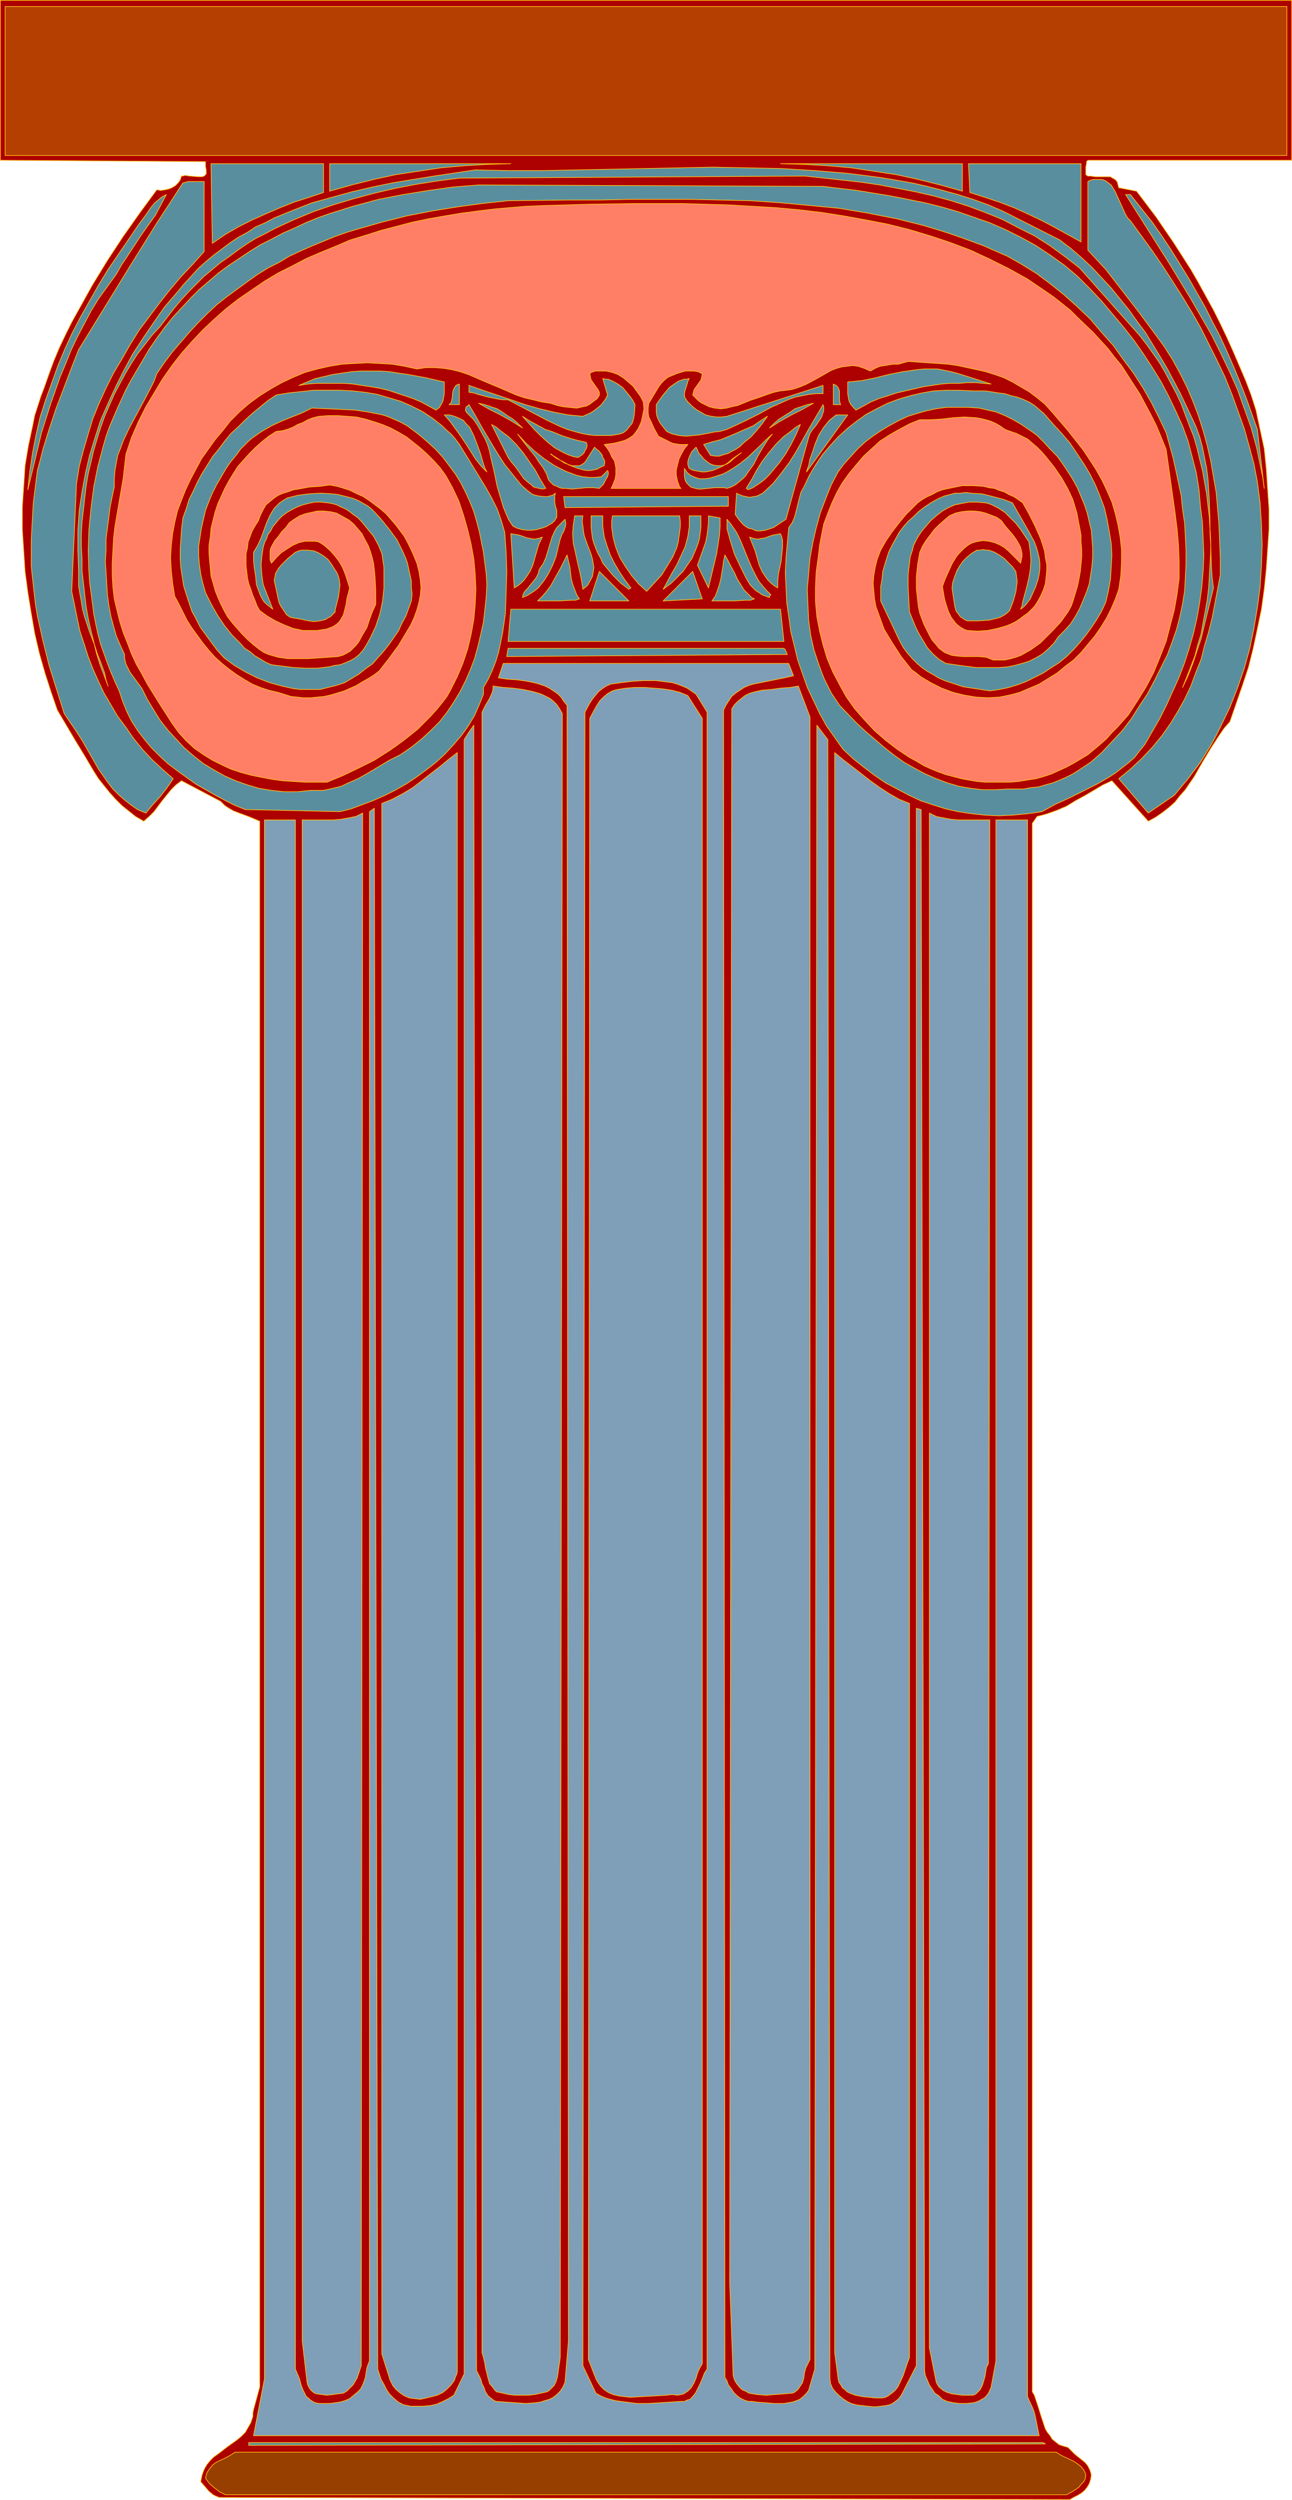 <?xml version="1.0" encoding="UTF-8" standalone="no"?>
<svg
   version="1.0"
   width="80.516mm"
   height="155.711mm"
   id="svg62"
   sodipodi:docname="Column 12.wmf"
   xmlns:inkscape="http://www.inkscape.org/namespaces/inkscape"
   xmlns:sodipodi="http://sodipodi.sourceforge.net/DTD/sodipodi-0.dtd"
   xmlns="http://www.w3.org/2000/svg"
   xmlns:svg="http://www.w3.org/2000/svg">
  <sodipodi:namedview
     id="namedview62"
     pagecolor="#ffffff"
     bordercolor="#000000"
     borderopacity="0.25"
     inkscape:showpageshadow="2"
     inkscape:pageopacity="0.0"
     inkscape:pagecheckerboard="0"
     inkscape:deskcolor="#d1d1d1"
     inkscape:document-units="mm" />
  <defs
     id="defs1">
    <pattern
       id="WMFhbasepattern"
       patternUnits="userSpaceOnUse"
       width="6"
       height="6"
       x="0"
       y="0" />
  </defs>
  <path
     style="fill:#ad0000;fill-opacity:1;fill-rule:evenodd;stroke:#ffbf19;stroke-width:0.162px;stroke-linecap:round;stroke-linejoin:round;stroke-miterlimit:4;stroke-dasharray:none;stroke-opacity:1"
     d="m 304.233,37.732 h -47.998 l -0.323,0.323 v 0.485 l -0.162,0.808 v 1.778 l 0.485,0.323 h 0.646 l 1.131,0.162 h 2.424 1.131 l 0.485,0.323 0.323,0.162 0.485,0.323 0.323,0.485 0.162,0.646 0.162,0.646 4.202,0.808 4.525,5.979 4.202,6.14 4.04,6.302 1.778,3.07 1.778,3.232 1.778,3.232 1.616,3.232 1.616,3.393 1.454,3.232 1.454,3.393 1.454,3.393 1.293,3.393 1.131,3.555 0.97,4.525 0.97,4.525 0.485,4.686 0.323,4.848 0.323,4.686 v 4.686 l -0.323,4.848 -0.323,4.686 -0.485,4.686 -0.646,4.686 -0.97,4.686 -0.97,4.525 -1.131,4.525 -1.454,4.363 -1.454,4.201 -1.454,4.201 -1.293,1.454 -1.131,1.616 -2.101,3.232 -1.939,3.232 -1.939,3.393 -2.101,3.07 -1.293,1.454 -1.131,1.454 -1.454,1.293 -1.454,1.131 -1.616,1.131 -1.778,0.97 -8.565,-9.534 -2.101,0.97 -4.364,2.585 -2.101,1.131 -2.101,1.293 -2.263,0.97 -2.263,0.808 -1.131,0.323 -1.293,0.323 -1.131,1.616 v 369.236 l 0.485,0.808 0.323,0.97 0.646,1.939 0.646,2.101 0.646,1.939 0.323,0.97 0.485,0.808 0.646,0.808 0.485,0.808 0.808,0.646 0.808,0.646 0.97,0.323 1.131,0.323 0.808,0.808 0.808,0.808 0.808,0.646 0.808,0.646 0.808,0.646 0.646,0.808 0.485,0.97 0.162,0.485 0.162,0.646 -0.162,1.131 -0.323,0.97 -0.485,0.808 -0.646,0.808 -0.808,0.646 -0.808,0.485 -0.97,0.485 -0.808,0.485 -200.398,-0.485 -0.808,-0.323 -0.646,-0.323 -0.97,-0.808 -0.97,-1.131 -0.97,-1.131 0.323,-1.616 0.485,-1.293 0.646,-1.131 0.808,-0.97 0.808,-0.808 1.131,-0.808 2.101,-1.616 2.263,-1.616 0.97,-0.808 0.97,-0.97 0.646,-1.131 0.646,-1.131 0.485,-1.454 v -0.808 l 0.162,-0.808 1.454,-5.332 V 193.344 l -1.131,-0.485 -1.131,-0.485 -2.586,-0.97 -1.293,-0.485 -1.131,-0.646 -0.97,-0.646 -0.97,-0.97 -9.212,-4.848 -1.293,0.97 -1.131,1.131 -2.101,2.585 -1.939,2.585 -1.131,1.131 -1.293,1.131 -1.939,-1.131 -1.616,-1.293 -1.616,-1.293 -1.454,-1.454 -1.454,-1.616 -1.293,-1.616 -1.293,-1.616 -1.131,-1.778 -2.101,-3.555 -2.263,-3.717 -2.101,-3.555 -2.101,-3.555 -1.454,-4.201 -1.454,-4.525 -1.293,-4.525 -1.131,-4.848 -0.808,-4.686 -0.808,-5.009 -0.646,-4.848 -0.323,-5.009 -0.323,-5.009 v -5.009 l 0.323,-4.848 0.323,-5.009 0.808,-4.848 0.97,-4.525 0.485,-2.424 1.454,-4.525 0.808,-2.101 1.131,-3.232 1.131,-3.07 1.293,-3.07 1.454,-3.07 1.454,-2.909 1.616,-2.909 3.232,-5.817 3.555,-5.817 3.717,-5.656 3.879,-5.494 4.04,-5.494 0.97,0.162 0.97,-0.162 0.808,-0.162 0.808,-0.323 0.808,-0.485 0.646,-0.646 0.485,-0.646 0.323,-0.97 h 0.323 l 0.485,-0.162 1.131,0.162 2.101,0.162 h 0.808 l 0.485,-0.162 0.162,-0.162 0.323,-0.323 V 40.479 39.994 L 48.403,39.186 V 38.055 L 0.081,37.732 V 0.081 H 304.233 Z"
     id="path1" />
  <path
     style="fill:#b53f00;fill-opacity:1;fill-rule:evenodd;stroke:#ffbf19;stroke-width:0.162px;stroke-linecap:round;stroke-linejoin:round;stroke-miterlimit:4;stroke-dasharray:none;stroke-opacity:1"
     d="M 303.102,36.6 H 1.212 V 1.535 H 303.102 Z"
     id="path2" />
  <path
     style="fill:#598e9e;fill-opacity:1;fill-rule:evenodd;stroke:#ffbf19;stroke-width:0.162px;stroke-linecap:round;stroke-linejoin:round;stroke-miterlimit:4;stroke-dasharray:none;stroke-opacity:1"
     d="m 76.2,45.326 -3.394,1.131 -3.555,1.131 -3.232,1.293 -3.394,1.454 -3.232,1.454 -3.232,1.616 -3.071,1.778 -3.071,2.101 -0.323,-18.745 h 26.504 z"
     id="path3" />
  <path
     style="fill:#598e9e;fill-opacity:1;fill-rule:evenodd;stroke:#ffbf19;stroke-width:0.162px;stroke-linecap:round;stroke-linejoin:round;stroke-miterlimit:4;stroke-dasharray:none;stroke-opacity:1"
     d="m 120.319,38.539 -5.495,0.162 -5.495,0.323 -5.495,0.485 -5.333,0.808 -5.333,0.808 -5.172,1.131 -5.172,1.293 -5.172,1.454 v -6.464 z"
     id="path4" />
  <path
     style="fill:#598e9e;fill-opacity:1;fill-rule:evenodd;stroke:#ffbf19;stroke-width:0.162px;stroke-linecap:round;stroke-linejoin:round;stroke-miterlimit:4;stroke-dasharray:none;stroke-opacity:1"
     d="m 226.66,45.003 -5.172,-1.454 -5.172,-1.293 -5.172,-1.131 -5.333,-0.808 -5.333,-0.808 -5.495,-0.485 -5.495,-0.323 -5.656,-0.162 h 42.827 z"
     id="path5" />
  <path
     style="fill:#598e9e;fill-opacity:1;fill-rule:evenodd;stroke:#ffbf19;stroke-width:0.162px;stroke-linecap:round;stroke-linejoin:round;stroke-miterlimit:4;stroke-dasharray:none;stroke-opacity:1"
     d="m 254.618,56.961 -6.141,-3.393 -3.071,-1.616 -3.394,-1.616 -3.232,-1.454 -3.394,-1.293 -3.394,-1.131 -3.555,-1.131 -0.323,-6.787 h 26.504 z"
     id="path6" />
  <path
     style="fill:#598e9e;fill-opacity:1;fill-rule:evenodd;stroke:#ffbf19;stroke-width:0.162px;stroke-linecap:round;stroke-linejoin:round;stroke-miterlimit:4;stroke-dasharray:none;stroke-opacity:1"
     d="m 249.608,56.476 2.747,2.101 2.424,2.101 2.424,2.262 2.263,2.424 2.263,2.424 2.101,2.585 2.101,2.585 1.939,2.747 1.939,2.585 1.778,2.909 1.778,2.909 1.616,2.747 3.071,5.817 2.747,5.817 0.97,2.101 0.808,2.262 0.646,2.424 0.485,2.424 0.485,2.424 0.323,2.585 0.323,5.009 0.162,5.171 v 2.585 l 0.162,2.585 0.162,5.171 0.162,2.585 0.323,2.585 -1.454,5.979 -1.454,5.979 -0.97,2.909 -0.97,2.909 -1.131,2.909 -1.293,2.747 0.97,-2.424 1.939,-5.009 0.646,-2.585 0.808,-2.585 0.485,-2.747 0.485,-2.585 0.485,-2.747 0.323,-2.747 0.162,-2.747 0.162,-2.747 0.162,-2.747 v -2.909 l -0.162,-2.747 -0.162,-2.747 -0.323,-2.747 -0.323,-2.747 -0.485,-2.747 -0.485,-2.747 -0.646,-2.585 -0.646,-2.747 -0.808,-2.747 -0.97,-2.424 -0.97,-2.585 -0.97,-2.585 -1.131,-2.424 -1.293,-2.424 -1.293,-2.424 -1.293,-2.262 -1.454,-2.101 -1.616,-2.262 -1.616,-2.101 -14.222,-15.998 -3.555,-2.747 -3.555,-2.585 -3.555,-2.262 -3.879,-1.939 -3.717,-1.939 -4.04,-1.616 -3.879,-1.454 -4.04,-1.293 -4.202,-1.131 -4.202,-0.97 -4.202,-0.808 -4.202,-0.808 -4.364,-0.646 -4.364,-0.485 -8.889,-0.97 -81.452,0.485 -5.01,0.646 -5.172,0.808 -5.01,0.97 -4.848,1.131 -4.848,1.293 -4.848,1.454 -4.687,1.616 -4.687,1.939 -4.525,2.101 -2.101,1.131 -2.263,1.131 -2.101,1.293 -2.101,1.454 -1.939,1.454 -2.101,1.454 -1.939,1.616 -1.939,1.616 -1.778,1.778 -1.778,1.778 -1.778,1.939 -1.778,2.101 -1.616,2.101 -1.616,2.101 -1.939,2.101 -1.616,2.101 -1.778,2.262 -1.454,2.262 -1.454,2.424 -1.293,2.424 -1.293,2.424 -1.131,2.585 -1.131,2.585 -0.97,2.747 -0.808,2.585 -0.808,2.747 -0.646,2.747 -0.646,2.747 -0.485,2.909 -0.323,2.747 -0.323,2.909 -0.323,2.747 -0.162,2.909 v 2.909 l 0.162,2.747 v 2.909 l 0.323,2.747 0.323,2.909 0.323,2.747 0.485,2.747 0.646,2.909 0.646,2.585 0.646,2.747 0.808,2.585 0.97,2.585 0.97,2.585 -0.485,-1.454 -0.323,-1.616 -1.131,-3.07 -0.646,-1.616 -0.485,-1.616 -1.293,-3.393 -1.131,-3.393 -0.485,-1.778 -0.323,-1.939 -0.323,-1.778 -0.323,-1.939 v -1.778 -1.939 l -0.162,-4.848 v -4.525 l 0.323,-4.686 0.646,-4.363 0.808,-4.363 0.97,-4.201 1.293,-4.201 1.293,-4.04 1.778,-4.04 1.778,-3.878 1.939,-3.878 2.101,-3.878 2.424,-3.717 2.424,-3.555 2.586,-3.717 2.909,-3.393 1.616,-1.939 1.778,-1.939 1.616,-1.778 1.778,-1.616 1.939,-1.616 1.939,-1.454 1.939,-1.454 1.939,-1.293 2.101,-1.131 1.939,-1.293 2.263,-0.97 2.101,-1.131 4.363,-1.778 4.525,-1.778 4.687,-1.293 4.687,-1.293 4.848,-1.131 4.687,-0.97 4.848,-0.808 5.01,-0.808 9.697,-1.454 7.919,0.162 h 7.919 l 16.161,-0.323 16.161,-0.323 7.919,-0.162 8.081,0.162 7.919,0.162 7.919,0.485 3.879,0.323 3.879,0.323 3.879,0.485 3.717,0.485 3.879,0.646 3.717,0.646 3.555,0.808 3.717,0.97 3.555,0.97 3.555,1.131 3.555,1.293 3.394,1.454 z"
     id="path7" />
  <path
     style="fill:#598e9e;fill-opacity:1;fill-rule:evenodd;stroke:#ffbf19;stroke-width:0.162px;stroke-linecap:round;stroke-linejoin:round;stroke-miterlimit:4;stroke-dasharray:none;stroke-opacity:1"
     d="m 48.079,59.223 -2.747,3.07 -2.747,2.909 -2.586,3.07 -2.424,3.07 -2.424,3.232 -2.424,3.232 -2.101,3.393 -1.939,3.393 -1.939,3.232 -1.778,3.555 -1.616,3.555 -1.454,3.555 -1.131,3.717 -1.131,3.878 -0.97,3.717 -0.646,4.04 -1.131,25.37 0.646,3.07 0.646,3.232 0.646,3.07 0.97,2.909 0.97,3.07 1.131,2.909 1.293,2.909 1.293,2.747 1.616,2.747 1.616,2.747 1.939,2.585 1.778,2.585 2.101,2.585 2.263,2.424 2.424,2.262 2.586,2.262 -1.454,2.101 -1.616,2.101 -1.778,1.939 -1.616,1.939 -1.939,-0.808 -1.616,-1.131 -1.454,-1.131 -1.454,-1.293 -1.293,-1.293 -1.131,-1.454 -1.131,-1.616 -1.131,-1.616 -3.879,-6.787 -2.101,-3.232 -1.131,-1.616 -0.97,-1.454 -1.778,-5.656 -1.778,-5.656 -1.454,-5.817 -1.293,-5.817 -0.485,-2.909 -0.323,-2.909 -0.323,-2.909 -0.323,-3.07 v -2.909 -3.07 l 0.162,-3.07 0.162,-3.07 0.162,-2.747 0.323,-2.585 0.323,-2.585 0.323,-2.424 0.646,-2.424 0.646,-2.585 1.454,-4.686 1.616,-4.848 1.778,-4.686 1.778,-4.686 1.778,-4.525 12.121,-19.714 6.141,-9.857 6.303,-9.695 0.646,-0.162 0.646,-0.162 h 1.131 2.586 z"
     id="path8" />
  <path
     style="fill:#598e9e;fill-opacity:1;fill-rule:evenodd;stroke:#ffbf19;stroke-width:0.162px;stroke-linecap:round;stroke-linejoin:round;stroke-miterlimit:4;stroke-dasharray:none;stroke-opacity:1"
     d="m 266.254,51.952 5.172,7.11 2.424,3.555 2.424,3.717 2.263,3.555 2.263,3.717 2.101,3.717 1.939,3.878 1.939,3.878 1.778,3.717 1.616,4.04 1.454,4.04 1.454,4.04 1.131,4.04 1.131,4.201 0.808,4.201 0.646,5.009 0.323,5.009 0.162,4.848 -0.162,5.009 -0.323,5.009 -0.646,4.848 -0.808,4.848 -0.97,4.686 -1.293,4.686 -1.616,4.686 -1.778,4.525 -2.101,4.363 -1.131,2.262 -1.131,2.101 -1.293,2.101 -1.293,2.101 -1.454,1.939 -1.454,1.939 -1.616,1.939 -1.616,1.939 -6.141,4.201 -6.949,-8.08 2.909,-2.424 2.586,-2.424 2.424,-2.585 2.263,-2.747 1.939,-2.747 1.778,-2.909 1.616,-2.909 1.454,-3.07 1.131,-3.07 1.293,-3.232 0.808,-3.232 0.97,-3.232 0.808,-3.232 0.646,-3.393 1.293,-6.787 v -3.878 l -0.162,-4.04 -0.162,-3.878 -0.323,-3.878 -0.323,-3.717 -0.646,-3.717 -0.646,-3.717 -0.808,-3.555 -0.97,-3.555 -1.131,-3.555 -1.293,-3.393 -1.454,-3.393 -1.616,-3.232 -1.778,-3.232 -1.939,-3.07 -2.263,-3.07 -3.717,-5.009 -3.879,-5.009 -3.879,-5.009 -2.101,-2.262 -2.101,-2.262 V 42.741 l 0.646,-0.323 0.646,-0.162 h 1.131 0.97 l 0.808,0.323 0.646,0.485 0.646,0.485 0.485,0.808 0.485,0.808 0.808,1.778 0.808,1.778 0.808,1.778 0.485,0.808 z"
     id="path9" />
  <path
     style="fill:#598e9e;fill-opacity:1;fill-rule:evenodd;stroke:#ffbf19;stroke-width:0.162px;stroke-linecap:round;stroke-linejoin:round;stroke-miterlimit:4;stroke-dasharray:none;stroke-opacity:1"
     d="m 193.852,43.872 8.081,0.97 7.919,1.293 4.04,0.808 4.04,0.808 3.879,0.97 3.879,1.131 3.717,1.293 3.717,1.293 3.717,1.616 3.555,1.778 3.555,1.939 3.394,2.262 3.394,2.424 3.071,2.585 2.909,2.909 2.747,2.909 2.586,3.07 2.586,3.07 2.424,3.07 2.263,3.232 2.101,3.232 2.101,3.393 1.778,3.393 1.616,3.393 1.616,3.555 1.293,3.555 0.97,3.717 0.97,3.717 0.646,4.04 0.323,3.878 0.485,3.878 0.162,3.878 0.162,3.717 -0.162,3.717 -0.323,3.878 -0.485,3.555 -0.646,3.717 -0.808,3.555 -0.97,3.393 -1.131,3.555 -1.293,3.393 -1.454,3.232 -1.454,3.232 -1.616,3.232 -1.778,3.07 -1.778,3.07 -1.293,1.616 -1.131,1.454 -1.454,1.293 -1.454,1.131 -1.454,1.131 -1.454,0.97 -3.071,1.778 -3.232,1.616 -3.232,1.616 -3.232,1.454 -3.232,1.778 -3.394,0.485 -3.394,0.323 -3.394,0.162 -3.232,-0.162 -3.071,-0.323 -3.232,-0.485 -2.909,-0.646 -3.071,-0.97 -2.909,-0.97 -2.747,-1.293 -2.747,-1.454 -2.747,-1.454 -2.586,-1.778 -2.586,-1.939 -2.424,-1.939 -2.424,-2.262 -1.939,-2.747 -1.939,-2.747 -1.616,-2.909 -1.454,-3.07 -1.454,-3.07 -1.131,-3.232 -1.131,-3.232 -0.808,-3.393 -0.808,-3.232 -0.485,-3.555 -0.485,-3.393 -0.162,-3.555 -0.162,-3.393 0.162,-3.555 0.323,-3.555 0.323,-3.555 0.808,-1.131 0.485,-1.131 0.323,-1.131 0.323,-1.293 0.646,-2.585 0.323,-1.131 0.646,-1.131 1.293,-2.747 1.454,-2.424 1.616,-2.424 1.778,-2.101 1.939,-2.101 2.101,-1.939 2.263,-1.778 2.263,-1.616 2.424,-1.293 2.586,-1.293 2.586,-0.97 2.747,-0.808 2.747,-0.646 2.747,-0.485 3.071,-0.162 h 2.909 l 3.232,0.162 h 3.071 l 3.071,0.485 1.454,0.162 1.454,0.485 1.454,0.323 1.293,0.485 1.454,0.646 1.293,0.808 1.131,0.97 1.131,0.97 1.131,1.293 1.131,1.293 1.939,2.101 1.939,2.262 1.616,2.424 1.616,2.424 1.454,2.424 1.293,2.585 1.131,2.747 0.97,2.585 0.646,2.747 0.485,2.747 0.485,2.909 0.162,2.747 -0.162,2.747 -0.162,2.909 -0.485,2.747 -0.646,2.747 -0.97,2.101 -1.131,1.939 -1.293,1.939 -1.293,1.778 -1.454,1.778 -1.454,1.616 -1.616,1.616 -1.778,1.454 -1.778,1.131 -1.939,1.293 -1.939,0.97 -1.939,0.97 -2.101,0.808 -2.101,0.646 -2.263,0.485 -2.263,0.323 -3.071,-0.485 -3.232,-0.485 -1.454,-0.485 -1.454,-0.485 -1.454,-0.485 -1.454,-0.646 -1.293,-0.808 -1.454,-0.808 -1.131,-0.808 -1.131,-0.97 -1.131,-1.131 -1.131,-1.293 -0.97,-1.293 -0.808,-1.454 -4.525,-9.534 v -1.778 -1.616 l 0.323,-1.778 0.162,-1.778 0.485,-1.616 0.485,-1.616 0.485,-1.454 0.808,-1.616 0.808,-1.454 0.808,-1.454 0.97,-1.293 1.131,-1.293 1.293,-1.131 1.131,-1.131 1.454,-1.131 1.454,-0.97 1.131,-0.646 0.97,-0.485 1.131,-0.485 1.293,-0.323 1.131,-0.323 h 1.293 l 1.293,-0.162 1.293,0.162 2.586,0.162 2.586,0.646 2.424,0.646 2.101,0.808 1.293,2.262 1.293,2.262 1.293,2.262 1.293,2.424 0.485,1.293 0.323,1.131 0.323,1.293 0.162,1.293 v 1.293 l -0.162,1.293 -0.323,1.454 -0.485,1.454 -0.646,1.454 -0.646,1.454 -0.485,0.646 -0.485,0.646 -0.646,0.646 -0.646,0.485 0.323,-0.808 0.162,-0.97 0.485,-1.778 0.485,-1.778 0.485,-2.101 0.323,-1.939 0.162,-2.101 -0.162,-2.101 -0.162,-1.131 -0.162,-1.131 -0.97,-1.454 -0.97,-1.454 -1.131,-1.454 -1.293,-1.293 -1.293,-1.293 -1.454,-0.97 -1.616,-0.808 -0.808,-0.323 -0.808,-0.162 -1.939,-0.162 h -1.778 l -1.778,0.323 -1.616,0.323 -1.454,0.646 -1.454,0.808 -1.454,1.131 -1.293,1.131 -0.97,1.131 -0.97,1.131 -0.808,1.131 -0.646,1.131 -0.646,1.293 -0.323,1.293 -0.485,1.454 -0.162,1.454 -0.162,1.293 -0.162,1.454 v 2.909 l 0.162,2.909 0.162,2.909 1.454,3.555 0.808,1.616 0.97,1.616 0.97,1.616 1.293,1.454 1.454,1.293 0.808,0.485 0.808,0.485 3.394,0.485 3.717,0.485 h 1.778 1.939 1.778 l 1.939,-0.162 1.616,-0.323 1.778,-0.485 1.616,-0.485 1.616,-0.808 1.616,-0.97 1.293,-1.131 1.293,-1.293 1.131,-1.616 1.454,-1.454 1.454,-1.616 1.131,-1.778 0.97,-1.778 0.808,-1.939 0.808,-1.939 0.646,-1.939 0.323,-2.101 0.323,-2.101 0.162,-2.101 v -2.101 l -0.162,-2.101 -0.162,-2.101 -0.485,-1.939 -0.485,-2.101 -0.646,-1.939 -0.808,-1.939 -0.808,-1.939 -1.131,-2.101 -1.131,-1.778 -1.293,-1.939 -1.293,-1.778 -1.616,-1.616 -1.454,-1.616 -1.616,-1.616 -1.778,-1.293 -1.939,-1.293 -1.939,-1.131 -1.939,-0.97 -1.939,-0.808 -2.101,-0.485 -2.101,-0.485 -2.586,-0.162 h -2.586 -2.424 l -2.424,0.323 -2.263,0.485 -2.263,0.646 -2.101,0.646 -2.101,0.97 -2.101,1.131 -1.939,1.131 -1.939,1.293 -1.939,1.454 -1.778,1.616 -1.616,1.778 -1.616,1.778 -1.454,1.939 -1.616,3.07 -1.293,3.232 -1.293,3.393 -0.97,3.555 -0.808,3.555 -0.646,3.555 -0.323,3.717 -0.323,3.555 0.162,3.717 0.162,3.555 0.485,3.555 0.808,3.555 1.131,3.393 0.646,1.778 0.646,1.616 0.808,1.616 0.808,1.616 0.97,1.454 0.97,1.454 4.04,4.201 2.101,1.939 2.263,1.939 2.263,1.939 2.263,1.778 2.263,1.616 2.586,1.454 2.424,1.293 2.586,1.131 2.586,0.97 2.747,0.808 2.747,0.485 2.747,0.323 h 3.071 l 2.909,-0.162 h 1.939 1.778 l 1.778,-0.323 1.778,-0.162 1.616,-0.485 1.778,-0.485 1.616,-0.646 1.454,-0.646 1.616,-0.808 1.293,-0.808 1.454,-0.97 1.454,-0.97 1.293,-1.131 1.293,-1.131 2.424,-2.585 2.424,-2.585 2.101,-2.747 1.939,-3.07 1.939,-2.909 1.616,-3.07 1.616,-3.232 1.454,-2.909 1.131,-3.07 0.97,-2.747 0.808,-3.07 0.646,-3.07 0.485,-3.07 0.162,-3.07 0.162,-3.232 v -3.232 l -0.162,-3.232 -0.162,-3.07 -0.485,-3.232 -0.323,-3.232 -0.646,-3.07 -0.646,-3.07 -0.646,-2.909 -0.808,-2.909 -0.808,-2.909 -1.616,-3.393 -1.778,-3.555 -1.939,-3.393 -2.263,-3.555 -2.424,-3.232 -2.424,-3.393 -2.747,-3.07 -2.747,-3.232 -3.071,-2.909 -3.071,-2.747 -3.232,-2.585 -3.232,-2.424 -3.394,-2.101 -3.394,-1.939 -3.717,-1.616 -1.778,-0.808 -1.778,-0.646 -3.071,-1.131 -3.232,-1.131 -3.071,-0.97 -3.232,-0.97 -6.464,-1.616 -3.394,-0.646 -3.232,-0.646 -6.788,-1.131 -6.788,-0.646 -6.949,-0.646 -7.111,-0.485 -6.949,-0.162 -7.111,-0.162 h -14.383 l -7.111,0.162 h -7.272 l -14.222,0.162 -5.98,0.646 -5.98,0.808 -5.98,0.97 -5.818,1.131 -5.818,1.454 -5.656,1.616 -2.747,0.808 -2.747,0.97 -2.747,1.131 -2.747,1.131 -2.586,1.131 -2.747,1.293 -2.424,1.454 -2.586,1.293 -2.586,1.616 -2.263,1.616 -2.424,1.778 -2.424,1.778 -2.263,1.778 -2.263,2.101 -2.101,2.101 -2.101,2.262 -1.939,2.262 -2.101,2.424 -1.939,2.585 -1.778,2.585 -0.646,1.778 -0.808,1.616 -1.616,3.07 -3.394,6.302 -1.454,3.07 -0.646,1.778 -0.646,1.616 -0.323,1.778 -0.323,1.778 -0.162,1.939 v 1.939 l -0.485,2.262 -0.485,2.424 -0.323,2.585 -0.323,2.424 -0.323,2.585 v 2.585 l -0.162,2.747 0.162,2.424 0.162,2.747 0.162,2.585 0.323,2.424 0.485,2.585 0.646,2.424 0.646,2.262 0.97,2.262 0.97,2.101 v 0.808 l 0.162,0.808 0.162,0.646 0.323,0.646 0.646,1.293 0.97,1.293 0.808,1.131 0.97,1.293 0.646,1.293 0.646,1.293 1.454,2.424 1.616,2.585 1.778,2.262 1.939,2.101 1.939,2.101 2.263,1.939 2.263,1.778 2.424,1.454 2.586,1.454 2.586,1.131 2.747,0.97 2.747,0.808 2.909,0.485 3.071,0.323 h 3.071 l 3.071,-0.323 h 1.616 1.454 l 1.454,-0.323 1.454,-0.323 1.293,-0.323 1.293,-0.646 2.586,-1.131 2.586,-1.454 2.424,-1.454 2.424,-1.454 2.586,-1.293 2.586,-1.778 2.424,-1.939 2.101,-1.939 2.101,-2.101 1.778,-2.262 1.616,-2.424 1.454,-2.424 1.293,-2.585 1.131,-2.585 0.97,-2.585 0.808,-2.909 0.646,-2.747 0.646,-2.909 0.323,-2.909 0.323,-2.909 0.162,-3.07 -0.162,-2.585 -0.323,-2.424 -0.323,-2.585 -0.485,-2.424 -0.485,-2.424 -0.646,-2.424 -0.646,-2.262 -0.97,-2.424 -0.97,-2.101 -1.131,-2.262 -1.293,-2.101 -1.454,-1.939 -1.454,-1.939 -1.778,-1.939 -1.939,-1.778 -2.101,-1.778 -1.293,-0.97 -1.293,-0.97 -1.454,-0.808 -1.454,-0.646 -1.454,-0.646 -1.454,-0.485 -1.616,-0.323 -1.616,-0.323 -3.232,-0.485 -3.394,-0.162 -3.394,-0.162 -3.394,-0.162 -2.263,1.131 -4.848,1.939 -2.424,1.131 -2.263,1.293 -2.101,1.454 -0.97,0.808 -0.97,0.97 -0.97,0.97 -0.808,1.131 -1.454,1.778 -1.131,1.616 -1.131,1.939 -1.131,1.939 -0.97,1.939 -0.808,1.939 -0.808,2.101 -0.485,2.101 -0.485,2.101 -0.323,2.101 -0.323,2.101 v 2.262 l 0.162,2.101 0.323,2.262 0.485,2.101 0.646,2.262 1.293,2.585 1.454,2.585 1.616,2.424 1.778,2.262 2.101,2.101 0.97,1.131 1.293,0.808 1.131,0.97 1.131,0.646 1.293,0.808 1.454,0.646 2.586,0.323 2.586,0.323 2.909,0.162 h 2.747 l 2.747,-0.323 1.293,-0.323 1.293,-0.162 1.293,-0.485 1.131,-0.485 1.131,-0.646 0.97,-0.808 0.97,-1.131 0.808,-1.293 0.808,-1.454 1.293,-2.747 0.485,-1.454 0.485,-1.454 0.323,-1.454 0.323,-1.616 0.162,-1.454 0.162,-1.616 v -1.616 -3.232 l -0.485,-3.232 -0.808,-1.939 -1.131,-2.101 -1.454,-1.778 -1.454,-1.778 -0.97,-0.97 -0.97,-0.646 -0.808,-0.646 -0.97,-0.646 -1.131,-0.485 -0.97,-0.485 -1.131,-0.323 -1.131,-0.162 -1.616,-0.162 h -1.293 l -1.454,0.323 -1.293,0.323 -1.293,0.485 -1.293,0.646 -1.131,0.646 -1.131,0.808 -0.808,0.808 -0.646,0.808 -0.808,0.97 -0.485,0.97 -0.646,0.808 -0.323,0.97 -0.485,0.97 -0.323,1.131 -0.323,2.101 -0.162,2.101 0.162,2.262 0.323,2.262 2.263,5.817 -0.808,-0.646 -0.646,-0.485 -0.646,-0.646 -0.485,-0.808 -0.323,-0.646 -0.323,-0.808 -0.646,-1.778 -0.162,-1.939 -0.323,-1.939 -0.162,-1.778 v -1.939 l 0.485,-0.808 0.485,-0.808 0.808,-1.778 1.293,-3.555 0.808,-1.778 0.485,-0.808 0.485,-0.808 0.646,-0.646 0.646,-0.646 0.97,-0.646 0.808,-0.485 2.586,-0.646 2.586,-0.323 2.747,-0.162 2.586,0.162 1.454,0.162 1.293,0.323 1.293,0.323 1.131,0.323 1.131,0.485 1.131,0.646 1.131,0.646 0.97,0.808 2.101,2.262 1.939,2.424 1.778,2.424 0.646,1.293 0.646,1.293 0.646,1.454 0.485,1.293 0.323,1.454 0.323,1.454 0.323,1.454 v 1.616 l 0.162,1.454 -0.162,1.616 -0.646,1.778 -0.646,1.778 -0.97,1.778 -0.808,1.778 -1.131,1.616 -1.131,1.616 -1.293,1.616 -1.293,1.454 -1.293,1.454 -1.616,1.131 -1.616,1.293 -1.616,0.97 -1.616,0.97 -1.939,0.646 -1.939,0.485 -1.939,0.485 h -1.454 -1.616 -1.616 l -1.454,-0.162 -1.454,-0.323 -1.454,-0.323 -2.909,-0.808 -2.909,-1.131 -2.586,-1.293 -2.747,-1.616 -2.424,-1.778 -1.616,-1.778 -1.454,-1.939 -1.293,-1.778 -1.293,-1.778 -0.97,-1.939 -0.97,-1.778 -0.646,-1.939 -0.646,-1.939 -0.646,-2.101 -0.323,-2.101 -0.323,-2.101 -0.162,-2.101 v -2.262 l 0.162,-2.424 0.162,-2.424 0.323,-2.585 0.808,-2.262 0.646,-2.101 0.97,-1.939 0.97,-2.101 1.131,-2.101 1.131,-1.778 1.293,-2.101 1.454,-1.778 1.454,-1.939 1.454,-1.778 1.778,-1.616 1.616,-1.616 1.778,-1.616 1.778,-1.454 1.778,-1.454 1.939,-1.293 2.909,-0.485 3.071,-0.323 2.909,-0.323 h 3.071 2.909 l 3.071,0.162 2.909,0.323 2.909,0.485 2.747,0.808 2.747,0.808 2.586,1.131 2.586,1.293 2.424,1.616 2.263,1.778 0.97,0.97 1.131,0.97 0.97,1.131 0.97,1.293 3.071,5.009 3.071,5.009 1.454,2.585 1.293,2.585 0.97,2.747 0.808,2.747 0.323,4.686 0.162,4.686 -0.162,4.848 -0.162,4.848 -0.323,2.262 -0.323,2.262 -0.485,2.424 -0.485,2.262 -0.646,2.101 -0.808,2.101 -0.97,2.101 -1.131,1.939 v 1.616 l -0.97,2.424 -1.131,2.585 -1.454,2.424 -1.616,2.262 -1.939,2.262 -1.939,2.101 -2.101,1.939 -2.263,1.778 -2.424,1.778 -2.424,1.616 -2.586,1.454 -2.586,1.293 -2.586,1.131 -2.586,0.97 -2.586,0.97 -2.586,0.646 -22.302,-0.485 -2.424,-0.97 -2.263,-1.131 -2.424,-1.293 -2.263,-1.293 -2.263,-1.293 -2.263,-1.616 -2.263,-1.616 -2.101,-1.616 -1.939,-1.778 -1.939,-1.939 -1.616,-1.939 -1.616,-2.101 -1.454,-2.262 -1.131,-2.262 -0.97,-2.424 -0.808,-2.424 -0.97,-2.101 -0.97,-2.262 -0.808,-2.101 -0.808,-2.262 -0.808,-2.262 -0.646,-2.424 -0.485,-2.262 -0.485,-2.424 -0.323,-2.585 -0.323,-2.424 -0.323,-2.424 -0.162,-2.424 -0.162,-5.009 0.162,-5.009 0.485,-5.009 0.646,-5.009 0.97,-4.848 1.293,-4.848 0.646,-2.262 0.808,-2.262 0.97,-2.262 0.97,-2.262 0.97,-2.101 0.97,-2.101 1.131,-2.101 1.131,-1.939 1.616,-2.747 1.616,-2.747 1.778,-2.585 1.778,-2.424 1.939,-2.424 2.101,-2.262 2.101,-2.262 2.101,-2.101 2.263,-1.939 2.263,-1.939 2.424,-1.778 2.424,-1.616 2.424,-1.616 2.586,-1.616 2.586,-1.293 2.747,-1.454 2.586,-1.131 2.747,-1.293 2.747,-1.131 2.747,-0.97 5.656,-1.778 5.98,-1.616 5.818,-1.131 5.98,-0.97 5.818,-0.808 5.98,-0.485 z"
     id="path10" />
  <path
     style="fill:#598e9e;fill-opacity:1;fill-rule:evenodd;stroke:#ffbf19;stroke-width:0.162px;stroke-linecap:round;stroke-linejoin:round;stroke-miterlimit:4;stroke-dasharray:none;stroke-opacity:1"
     d="m 39.191,45.811 -1.293,2.424 -1.293,2.424 -3.232,4.525 -3.071,4.686 -1.616,2.424 -1.293,2.262 -2.101,2.909 -2.101,2.909 -1.778,2.909 -1.616,3.07 -1.616,3.07 -1.454,3.07 -1.293,3.232 -1.293,3.07 -1.131,3.232 -1.131,3.232 -2.101,6.625 -1.616,6.787 -1.616,6.625 0.485,-4.363 0.646,-4.363 0.808,-4.201 0.97,-4.201 1.293,-4.04 1.454,-4.04 1.454,-4.04 1.616,-3.878 1.778,-3.878 1.939,-3.717 2.101,-3.717 2.101,-3.717 2.263,-3.717 2.424,-3.555 4.848,-7.11 1.454,-1.939 1.454,-2.101 0.808,-0.97 0.97,-0.808 0.808,-0.646 z"
     id="path11" />
  <path
     style="fill:#598e9e;fill-opacity:1;fill-rule:evenodd;stroke:#ffbf19;stroke-width:0.162px;stroke-linecap:round;stroke-linejoin:round;stroke-miterlimit:4;stroke-dasharray:none;stroke-opacity:1"
     d="m 266.254,45.811 2.424,3.07 2.586,3.232 2.263,3.232 2.263,3.393 2.101,3.393 2.101,3.393 1.939,3.393 1.939,3.393 1.778,3.555 1.778,3.393 1.616,3.555 1.616,3.717 1.454,3.555 1.454,3.717 2.586,7.272 1.616,13.897 -0.323,-2.424 -0.485,-2.424 -0.97,-4.686 -1.293,-4.686 -1.616,-4.525 -1.616,-4.525 -1.939,-4.363 -2.101,-4.363 -2.101,-4.201 -2.424,-4.201 -2.424,-4.201 -5.01,-8.241 -10.343,-16.321 z"
     id="path12" />
  <path
     style="fill:#ff7f66;fill-opacity:1;fill-rule:evenodd;stroke:#ffbf19;stroke-width:0.162px;stroke-linecap:round;stroke-linejoin:round;stroke-miterlimit:4;stroke-dasharray:none;stroke-opacity:1"
     d="m 274.658,105.761 2.101,14.866 0.485,3.878 0.323,3.717 0.162,3.878 v 4.04 l -0.485,3.717 -0.646,3.717 -0.97,3.717 -0.97,3.717 -1.454,3.717 -1.454,3.555 -1.778,3.393 -2.101,3.393 -2.101,3.232 -2.586,2.909 -1.293,1.293 -1.293,1.454 -1.454,1.293 -2.909,2.424 -1.616,0.97 -1.616,0.97 -1.778,0.97 -1.778,0.808 -1.778,0.808 -1.939,0.646 -1.778,0.485 -2.101,0.323 -1.939,0.323 -1.939,0.162 h -2.101 -1.939 -1.939 l -1.778,-0.162 -1.939,-0.323 -1.778,-0.323 -3.717,-0.97 -1.778,-0.646 -1.616,-0.646 -1.778,-0.808 -1.616,-0.97 -1.778,-0.97 -2.909,-1.939 -2.747,-2.101 -2.586,-2.262 -2.424,-2.585 -2.263,-2.585 -1.939,-2.747 -1.616,-2.909 -1.616,-3.07 -1.293,-3.07 -0.97,-3.232 -0.808,-3.232 -0.646,-3.393 -0.323,-3.555 v -3.393 l 0.162,-3.555 0.485,-3.555 0.323,-2.747 0.485,-2.585 0.485,-2.424 0.97,-2.585 0.97,-2.424 1.131,-2.424 1.293,-2.262 1.616,-2.262 1.616,-1.939 1.778,-2.101 1.939,-1.778 1.939,-1.778 2.263,-1.454 2.263,-1.293 2.424,-1.293 2.424,-0.97 h 2.586 l 2.586,-0.162 2.747,-0.323 2.586,-0.162 2.586,0.162 1.131,0.162 1.293,0.323 1.131,0.323 1.131,0.485 1.131,0.646 1.131,0.808 1.293,0.485 1.454,0.485 1.293,0.646 1.293,0.646 1.131,0.97 1.131,0.97 1.131,1.131 0.97,1.131 1.939,2.424 1.778,2.585 1.454,2.585 1.131,2.424 0.485,1.616 0.485,1.616 0.323,1.778 0.323,1.616 0.323,1.778 v 1.616 l 0.162,1.778 v 1.778 l -0.162,1.778 -0.162,1.616 -0.323,1.778 -0.323,1.616 -0.485,1.616 -0.485,1.616 -0.485,1.454 -0.808,1.454 -1.616,2.262 -1.939,2.101 -1.939,1.939 -0.97,0.97 -1.131,0.808 -1.131,0.808 -1.131,0.646 -1.131,0.646 -1.293,0.485 -1.131,0.323 -1.454,0.323 h -1.293 -1.454 l -0.808,-0.323 -0.808,-0.323 -1.778,-0.162 h -1.939 -1.778 l -1.778,-0.162 -0.97,-0.162 -0.808,-0.323 -0.808,-0.323 -0.646,-0.485 -0.646,-0.485 -0.646,-0.808 -0.97,-1.131 -0.646,-1.131 -0.646,-1.293 -0.646,-1.293 -0.485,-1.293 -0.485,-1.293 -0.323,-1.454 -0.162,-1.454 -0.323,-2.909 v -2.909 l 0.323,-2.909 0.485,-2.747 0.646,-1.454 0.808,-1.293 0.97,-1.293 0.97,-1.293 1.131,-1.131 1.293,-1.131 1.131,-0.97 1.454,-0.646 1.454,-0.323 1.454,-0.162 h 1.454 l 1.454,0.162 1.293,0.323 1.293,0.485 1.293,0.485 1.131,0.808 0.808,1.131 0.97,1.131 0.97,1.131 0.808,1.131 0.646,1.131 0.323,0.646 0.162,0.646 0.162,0.808 v 0.646 l -0.162,0.808 -0.162,0.808 -1.939,-1.939 -0.97,-0.97 -0.97,-0.808 -1.131,-0.646 -1.131,-0.485 -1.293,-0.323 -1.454,-0.162 -0.97,0.162 -0.808,0.162 -0.97,0.323 -0.808,0.485 -0.808,0.646 -0.646,0.646 -0.646,0.646 -0.646,0.808 -0.97,1.616 -0.808,1.778 -0.808,1.778 -0.646,1.778 0.485,2.909 0.485,1.616 0.485,1.454 0.646,1.293 0.97,1.293 0.485,0.485 0.646,0.485 0.808,0.485 0.808,0.323 2.424,0.162 2.424,-0.162 2.263,-0.485 1.131,-0.323 1.131,-0.323 1.131,-0.485 0.97,-0.485 0.97,-0.646 0.808,-0.646 0.97,-0.646 0.808,-0.808 0.808,-0.808 0.646,-0.97 0.808,-1.454 0.646,-1.454 0.485,-1.454 0.162,-1.454 0.162,-1.616 v -1.454 l -0.323,-1.616 -0.162,-1.454 -0.485,-1.616 -0.485,-1.454 -1.293,-2.909 -1.454,-2.909 -1.454,-2.585 -1.131,-0.808 -0.97,-0.646 -1.131,-0.485 -1.131,-0.646 -1.131,-0.323 -1.131,-0.485 -1.293,-0.162 -1.293,-0.323 -2.424,-0.162 h -2.586 l -2.424,0.485 -2.263,0.485 -1.293,0.485 -1.131,0.646 -1.131,0.485 -1.131,0.646 -1.131,0.808 -0.808,0.808 -1.939,1.939 -1.616,1.939 -1.616,2.101 -1.454,2.101 -1.293,2.262 -0.808,2.101 -0.485,1.939 -0.323,1.939 -0.162,1.778 0.162,1.939 0.162,1.778 0.323,1.778 0.646,1.778 0.646,1.778 0.646,1.778 0.97,1.616 0.97,1.616 2.101,3.232 2.424,3.07 1.131,0.808 0.97,0.808 2.424,1.454 2.586,1.293 2.586,0.97 2.586,0.646 2.909,0.485 2.747,0.162 2.747,-0.162 2.424,-0.485 2.424,-0.646 2.263,-0.97 2.263,-0.97 2.101,-1.293 2.101,-1.293 1.939,-1.616 1.939,-1.454 1.778,-1.778 1.616,-1.939 1.616,-1.939 1.454,-2.101 1.293,-2.101 1.131,-2.262 0.97,-2.262 0.808,-2.262 0.485,-3.232 0.162,-3.07 v -3.07 l -0.323,-2.909 -0.485,-2.747 -0.646,-2.747 -0.808,-2.747 -1.131,-2.585 -1.131,-2.424 -1.454,-2.585 -1.454,-2.262 -1.616,-2.424 -1.778,-2.262 -1.778,-2.262 -3.879,-4.525 -1.616,-1.778 -1.778,-1.454 -1.939,-1.454 -1.939,-1.131 -1.939,-1.131 -1.939,-0.97 -2.263,-0.808 -2.101,-0.646 -2.101,-0.485 -2.263,-0.485 -2.263,-0.485 -2.263,-0.323 -4.687,-0.323 -4.687,-0.323 -1.131,0.323 -1.131,0.323 h -1.131 l -1.131,0.162 -0.97,0.162 -1.131,0.162 -1.131,0.485 -1.131,0.646 -1.454,-0.646 -1.454,-0.485 -1.293,-0.162 -1.293,0.162 -1.293,0.162 -1.131,0.323 -1.293,0.485 -1.131,0.646 -2.263,1.293 -2.424,1.293 -1.131,0.485 -1.293,0.485 -1.131,0.323 -1.293,0.162 -1.454,0.162 -1.454,0.323 -1.454,0.485 -1.293,0.485 -2.909,0.97 -2.747,1.131 -1.454,0.323 -1.293,0.323 -1.293,0.162 -1.454,-0.162 -1.293,-0.323 -1.293,-0.646 -0.646,-0.323 -0.646,-0.485 -0.646,-0.646 -0.646,-0.646 0.162,-0.646 0.162,-0.646 0.808,-1.131 0.808,-1.131 0.162,-0.646 0.162,-0.808 -0.97,-0.485 -0.97,-0.162 h -1.131 -0.97 l -1.131,0.323 -0.97,0.323 -1.939,0.808 -0.808,0.646 -0.646,0.646 -0.646,0.808 -0.485,0.808 -0.485,0.808 -0.485,0.808 -0.485,0.808 -0.485,0.808 -0.162,1.131 v 1.131 l 0.162,0.97 0.485,0.97 0.808,1.778 0.97,1.778 1.616,0.808 1.616,0.808 0.808,0.162 0.97,0.162 h 0.808 1.131 l -0.808,0.97 -0.646,1.131 -0.646,1.293 -0.323,1.293 -0.323,1.293 v 1.293 l 0.323,1.454 0.485,1.293 0.323,0.323 h -16.484 l 0.323,-0.646 0.323,-0.808 0.323,-0.808 0.162,-0.97 v -0.808 -0.808 l -0.162,-0.808 -0.162,-0.808 -0.646,-0.97 -0.485,-1.131 -0.646,-0.97 -0.646,-0.808 2.424,-0.323 1.293,-0.323 1.131,-0.323 0.97,-0.485 0.97,-0.646 0.646,-0.808 0.646,-0.97 0.646,-1.454 0.323,-1.454 0.323,-1.616 -0.162,-1.616 -0.646,-1.293 -0.97,-1.293 -0.808,-1.131 -1.131,-0.97 -1.131,-0.97 -1.293,-0.808 -1.293,-0.485 -1.454,-0.323 h -2.586 l -0.485,0.162 -0.485,0.162 -0.323,0.323 0.162,0.808 0.162,0.646 0.808,1.131 0.808,1.131 0.323,0.646 v 0.646 l -0.485,0.808 -0.646,0.485 -0.646,0.485 -0.646,0.485 -0.646,0.323 -0.808,0.162 -1.454,0.323 -1.616,-0.162 -1.616,-0.162 -1.454,-0.323 -1.454,-0.485 -2.101,-0.323 -1.939,-0.485 -2.101,-0.485 -1.939,-0.646 -3.717,-1.616 -1.939,-0.808 -1.939,-0.808 -3.717,-1.616 -1.939,-0.646 -1.939,-0.485 -1.939,-0.323 -2.101,-0.162 h -2.101 l -2.101,0.323 -2.909,-0.646 -2.909,-0.485 -2.909,-0.162 -2.909,-0.162 -3.071,0.162 -2.909,0.162 -2.909,0.485 -2.909,0.646 -2.909,0.808 -2.747,1.131 -2.747,1.293 -2.586,1.454 -2.586,1.616 -2.424,1.778 -2.263,1.939 -2.263,2.262 -1.778,2.262 -1.778,2.101 -1.616,2.262 -1.616,2.262 -1.293,2.424 -1.293,2.424 -1.131,2.424 -0.97,2.424 -0.97,2.585 -0.646,2.747 -0.485,2.585 -0.323,2.909 -0.162,2.747 0.162,2.909 0.323,3.07 0.485,3.07 0.97,1.778 0.97,1.939 0.97,1.939 1.131,1.778 1.293,1.778 1.293,1.778 1.454,1.778 1.454,1.616 1.616,1.454 1.616,1.293 1.778,1.293 1.778,1.131 1.939,1.131 1.939,0.808 1.939,0.646 2.101,0.485 1.616,0.485 1.454,0.485 1.616,0.162 1.454,0.162 h 1.616 l 1.616,-0.162 1.616,-0.162 1.454,-0.323 1.616,-0.485 1.616,-0.485 1.454,-0.646 1.454,-0.646 1.293,-0.808 1.454,-0.808 1.293,-0.808 1.293,-0.97 2.263,-2.909 2.263,-3.07 0.97,-1.616 0.97,-1.616 0.97,-1.616 0.808,-1.778 0.646,-1.778 0.485,-1.778 0.323,-1.616 0.162,-1.939 -0.162,-1.778 -0.323,-1.939 -0.485,-1.939 -0.808,-1.939 -0.646,-1.454 -0.808,-1.616 -0.808,-1.454 -0.97,-1.293 -0.97,-1.293 -1.131,-1.293 -1.131,-1.293 -1.293,-1.131 -1.293,-0.97 -1.293,-0.97 -1.454,-0.97 -1.454,-0.646 -1.616,-0.808 -1.454,-0.485 -1.616,-0.485 -1.778,-0.323 -2.263,0.323 -2.586,0.162 -2.586,0.485 -1.131,0.162 -1.293,0.485 -1.131,0.323 -1.131,0.485 -0.97,0.646 -0.97,0.808 -0.97,0.808 -0.646,1.131 -0.646,1.293 -0.485,1.293 -0.808,1.293 -0.646,1.131 -0.485,1.293 -0.485,1.293 -0.162,1.454 -0.323,1.293 v 1.454 1.454 l 0.162,1.293 0.162,1.454 0.323,1.454 0.485,1.293 0.485,1.454 0.485,1.131 0.485,1.293 0.646,1.131 1.778,1.293 1.939,1.131 2.101,0.97 2.101,0.808 2.263,0.485 h 0.97 1.131 1.293 l 0.97,-0.162 1.131,-0.162 1.293,-0.485 0.646,-0.323 0.646,-0.485 0.485,-0.485 0.323,-0.485 0.646,-1.131 0.323,-1.293 0.323,-1.293 0.162,-1.293 0.323,-1.131 0.323,-1.293 -0.97,-3.07 -0.646,-1.616 -0.808,-1.454 -0.97,-1.293 -1.131,-1.293 -1.293,-1.131 -0.646,-0.485 -0.808,-0.485 -0.808,-0.162 h -0.808 -1.616 l -1.454,0.323 -1.454,0.646 -1.293,0.808 -1.454,0.97 -1.131,1.131 -1.131,1.293 -0.323,-0.808 v -0.646 -0.808 -0.646 l 0.162,-0.646 0.323,-0.646 0.646,-1.131 0.808,-0.97 0.808,-1.131 0.97,-0.97 0.808,-1.131 1.131,-0.808 1.293,-0.808 1.293,-0.485 1.454,-0.323 1.454,-0.323 h 1.454 l 1.616,0.162 1.454,0.323 1.454,0.808 1.454,0.808 1.131,0.97 0.97,1.131 0.97,1.131 0.646,1.293 0.808,1.454 0.485,1.293 0.485,1.616 0.323,1.454 0.162,1.454 0.162,1.616 0.162,3.232 v 3.232 l -0.808,1.778 -0.646,1.778 -0.646,1.939 -0.97,1.616 -0.97,1.778 -0.646,0.808 -0.646,0.646 -0.646,0.646 -0.808,0.485 -0.97,0.485 -1.131,0.323 -4.687,0.323 -2.424,0.162 h -2.424 -2.263 l -2.263,-0.323 -1.131,-0.323 -1.131,-0.323 -1.131,-0.485 -0.97,-0.646 -1.454,-1.131 -1.454,-1.293 -1.293,-1.293 -1.131,-1.293 -1.131,-1.293 -1.131,-1.454 -0.808,-1.454 -0.808,-1.616 -0.646,-1.454 -0.646,-1.616 -0.485,-1.778 -0.485,-1.616 -0.162,-1.778 -0.162,-1.778 -0.162,-1.778 v -1.939 l 0.323,-2.101 0.162,-1.939 0.485,-1.939 0.485,-1.939 0.646,-1.939 0.808,-1.778 0.808,-1.778 0.97,-1.778 0.97,-1.616 1.131,-1.778 1.293,-1.454 1.454,-1.616 1.454,-1.454 1.454,-1.293 1.616,-1.293 1.778,-1.131 1.454,-0.162 1.131,-0.323 1.293,-0.485 1.131,-0.646 1.293,-0.485 1.131,-0.646 1.293,-0.485 1.293,-0.323 2.263,-0.162 h 2.263 l 2.263,0.162 2.101,0.162 2.101,0.485 2.101,0.646 1.939,0.646 1.939,0.808 1.778,0.97 1.939,1.131 1.616,1.293 1.616,1.293 1.616,1.454 1.616,1.616 1.454,1.616 1.293,1.778 1.616,2.909 1.454,3.07 1.131,3.393 0.97,3.393 0.808,3.393 0.646,3.555 0.323,3.555 0.162,3.555 -0.162,3.555 -0.323,3.555 -0.646,3.555 -0.808,3.393 -1.131,3.393 -1.293,3.07 -1.616,3.232 -0.808,1.454 -0.97,1.293 -1.454,1.778 -1.454,1.616 -1.616,1.616 -1.454,1.454 -1.616,1.293 -1.616,1.293 -1.778,1.293 -1.616,1.131 -3.555,2.262 -3.555,1.778 -3.717,1.778 -3.879,1.616 h -5.172 l -2.586,-0.162 -2.586,-0.162 -2.424,-0.323 -2.586,-0.485 -2.424,-0.485 -2.424,-0.646 -2.424,-0.808 -2.101,-0.97 -2.263,-1.131 -2.101,-1.293 -2.101,-1.454 -1.939,-1.778 -1.778,-1.939 -1.616,-2.262 -2.909,-4.525 -2.909,-4.686 -1.293,-2.424 -1.293,-2.262 -1.131,-2.424 -0.97,-2.585 -0.97,-2.424 -0.808,-2.585 -0.646,-2.585 -0.646,-2.747 -0.323,-2.747 -0.162,-2.747 v -2.909 l 0.162,-3.07 0.162,-2.909 0.323,-2.747 0.97,-5.656 0.97,-5.656 0.323,-2.909 0.323,-2.747 1.293,-3.878 1.616,-3.717 1.778,-3.555 1.939,-3.232 1.939,-3.232 2.263,-3.232 2.263,-2.909 2.424,-2.747 2.586,-2.747 2.747,-2.585 2.747,-2.424 2.909,-2.262 3.071,-2.101 3.071,-2.101 3.232,-1.939 3.232,-1.616 3.394,-1.778 3.394,-1.454 3.555,-1.454 3.394,-1.454 3.717,-1.131 3.555,-1.131 3.717,-0.97 3.717,-0.97 3.879,-0.808 3.717,-0.646 3.879,-0.646 3.717,-0.485 3.879,-0.485 3.717,-0.323 3.879,-0.323 3.879,-0.162 10.828,-0.323 10.99,-0.162 h 11.151 l 5.495,0.162 5.495,0.162 5.495,0.323 5.495,0.323 5.333,0.485 5.495,0.646 5.172,0.808 5.333,0.97 5.01,0.97 5.172,1.293 4.848,1.454 4.848,1.616 4.687,1.778 4.525,2.101 4.525,2.262 4.364,2.424 4.04,2.747 2.101,1.454 3.879,3.07 1.778,1.778 3.717,3.555 1.616,1.778 1.778,1.939 1.616,2.101 1.616,1.939 2.909,4.525 1.454,2.262 1.293,2.424 1.293,2.424 1.293,2.585 1.131,2.747 z"
     id="path13" />
  <path
     style="fill:#598e9e;fill-opacity:1;fill-rule:evenodd;stroke:#ffbf19;stroke-width:0.162px;stroke-linecap:round;stroke-linejoin:round;stroke-miterlimit:4;stroke-dasharray:none;stroke-opacity:1"
     d="m 104.643,89.925 v 1.939 0.808 l -0.162,0.97 -0.162,0.808 -0.323,0.646 -0.485,0.808 -0.808,0.646 -1.778,-0.97 L 99.148,94.612 97.209,93.804 95.27,93.157 93.33,92.511 91.391,91.865 89.29,91.38 87.351,91.057 85.25,90.733 83.149,90.41 81.048,90.249 H 78.947 76.684 74.584 l -2.101,0.162 -2.101,0.323 1.939,-0.808 1.939,-0.808 2.101,-0.485 2.101,-0.485 2.101,-0.323 2.263,-0.323 2.101,-0.162 h 2.263 2.263 l 2.263,0.162 2.101,0.323 2.263,0.323 4.363,0.808 z"
     id="path14" />
  <path
     style="fill:#598e9e;fill-opacity:1;fill-rule:evenodd;stroke:#ffbf19;stroke-width:0.162px;stroke-linecap:round;stroke-linejoin:round;stroke-miterlimit:4;stroke-dasharray:none;stroke-opacity:1"
     d="m 233.447,90.41 -1.778,-0.162 -1.778,-0.162 h -2.101 l -1.939,0.162 h -2.101 l -2.101,0.162 -4.202,0.646 -2.101,0.485 -2.101,0.485 -2.101,0.485 -1.939,0.646 -2.101,0.646 -1.939,0.808 -1.778,0.97 -1.778,0.97 -0.646,-0.646 -0.646,-0.808 -0.323,-0.646 -0.162,-0.808 -0.162,-0.97 v -0.808 -1.939 l 3.232,-0.323 3.232,-0.646 3.232,-0.808 3.232,-0.646 3.394,-0.485 1.616,-0.162 h 1.616 1.616 l 1.616,0.323 1.616,0.323 1.778,0.485 z"
     id="path15" />
  <path
     style="fill:#598e9e;fill-opacity:1;fill-rule:evenodd;stroke:#ffbf19;stroke-width:0.162px;stroke-linecap:round;stroke-linejoin:round;stroke-miterlimit:4;stroke-dasharray:none;stroke-opacity:1"
     d="m 149.571,95.258 -0.162,2.262 -0.162,0.97 -0.323,1.131 -0.646,0.808 -0.646,0.808 -0.808,0.646 -0.97,0.323 -1.939,0.323 h -1.778 -1.778 l -1.778,-0.162 -1.616,-0.323 -1.778,-0.485 -1.616,-0.485 -1.616,-0.646 -3.071,-1.454 -3.071,-1.616 -3.071,-1.616 -3.071,-1.616 h -1.131 l -1.131,-0.162 -2.424,-0.485 -2.424,-0.646 -0.97,-0.323 -1.131,-0.162 v -1.616 l 3.232,1.131 3.394,1.131 6.626,2.262 3.394,0.97 3.394,0.808 3.394,0.646 3.394,0.323 1.778,-0.808 0.808,-0.485 0.808,-0.646 0.808,-0.646 0.646,-0.808 0.485,-0.646 0.485,-0.97 -1.131,-3.878 0.646,0.162 h 0.646 l 1.131,0.485 1.131,0.646 1.131,0.808 0.808,0.97 0.808,0.97 0.808,1.131 z"
     id="path16" />
  <path
     style="fill:#598e9e;fill-opacity:1;fill-rule:evenodd;stroke:#ffbf19;stroke-width:0.162px;stroke-linecap:round;stroke-linejoin:round;stroke-miterlimit:4;stroke-dasharray:none;stroke-opacity:1"
     d="m 162.338,89.118 -0.323,0.646 -0.162,0.646 -0.485,1.454 -0.162,0.808 v 0.646 l 0.323,0.646 0.485,0.646 0.97,0.97 0.97,0.808 1.131,0.646 1.131,0.646 1.293,0.323 1.293,0.162 h 1.131 l 1.293,-0.162 22.626,-7.272 v 1.939 h -1.616 l -1.616,0.162 -1.616,0.323 -1.616,0.323 -1.454,0.485 -1.454,0.646 -2.909,1.293 -2.909,1.616 -2.909,1.454 -3.071,1.454 -1.454,0.646 -1.616,0.485 -1.454,0.162 -1.616,0.323 -1.616,0.323 -1.616,0.162 -1.778,0.162 -1.616,-0.162 -1.454,-0.323 -0.808,-0.323 -0.646,-0.323 -1.131,-1.454 -0.485,-0.646 -0.323,-0.646 -0.323,-0.808 -0.162,-0.808 v -0.97 -0.97 l 0.646,-0.97 0.808,-1.131 0.808,-0.97 0.808,-0.97 1.131,-0.808 0.97,-0.646 1.293,-0.485 h 0.646 z"
     id="path17" />
  <path
     style="fill:#598e9e;fill-opacity:1;fill-rule:evenodd;stroke:#ffbf19;stroke-width:0.162px;stroke-linecap:round;stroke-linejoin:round;stroke-miterlimit:4;stroke-dasharray:none;stroke-opacity:1"
     d="m 105.774,95.258 0.485,-0.485 0.162,-0.646 0.162,-0.808 v -0.646 l 0.162,-0.808 0.323,-0.646 0.323,-0.485 0.323,-0.162 0.485,-0.162 v 4.848 z"
     id="path18" />
  <path
     style="fill:#598e9e;fill-opacity:1;fill-rule:evenodd;stroke:#ffbf19;stroke-width:0.162px;stroke-linecap:round;stroke-linejoin:round;stroke-miterlimit:4;stroke-dasharray:none;stroke-opacity:1"
     d="m 198.054,95.258 h -1.778 v -4.848 l 0.323,0.162 0.323,0.162 0.323,0.323 0.162,0.162 0.323,0.808 v 0.808 1.454 l 0.162,0.646 v 0.162 z"
     id="path19" />
  <path
     style="fill:#598e9e;fill-opacity:1;fill-rule:evenodd;stroke:#ffbf19;stroke-width:0.162px;stroke-linecap:round;stroke-linejoin:round;stroke-miterlimit:4;stroke-dasharray:none;stroke-opacity:1"
     d="m 123.067,100.752 -1.293,-0.808 -1.293,-0.808 -2.586,-1.454 -2.586,-1.293 -2.586,-1.454 1.454,0.323 1.454,0.485 1.454,0.485 1.293,0.808 1.131,0.808 1.293,0.808 1.131,0.97 z"
     id="path20" />
  <path
     style="fill:#598e9e;fill-opacity:1;fill-rule:evenodd;stroke:#ffbf19;stroke-width:0.162px;stroke-linecap:round;stroke-linejoin:round;stroke-miterlimit:4;stroke-dasharray:none;stroke-opacity:1"
     d="m 191.59,94.935 -2.586,1.454 -2.586,1.293 -2.586,1.454 -1.293,0.808 -1.293,0.808 1.131,-1.131 1.131,-0.97 1.293,-0.808 1.293,-0.808 1.131,-0.808 1.454,-0.485 1.454,-0.485 z"
     id="path21" />
  <path
     style="fill:#598e9e;fill-opacity:1;fill-rule:evenodd;stroke:#ffbf19;stroke-width:0.162px;stroke-linecap:round;stroke-linejoin:round;stroke-miterlimit:4;stroke-dasharray:none;stroke-opacity:1"
     d="m 125.491,116.426 1.293,0.323 1.454,0.162 h 0.646 l 0.646,-0.162 0.646,-0.162 0.646,-0.485 -0.162,0.646 v 0.485 0.97 l 0.162,0.97 0.323,0.97 v 0.808 0.808 l -0.323,0.485 -0.162,0.323 -0.485,0.485 -0.485,0.323 -1.131,0.646 -0.97,0.323 -1.131,0.323 -1.131,0.162 h -1.131 l -1.293,-0.162 -1.131,-0.323 -0.97,-0.485 -0.97,-1.454 -0.646,-1.454 -0.646,-1.616 -0.485,-1.616 -0.97,-3.232 -0.646,-3.232 -0.808,-3.393 -0.323,-1.616 -0.485,-1.616 -0.646,-1.454 -0.808,-1.454 -0.808,-1.454 -0.97,-1.454 -0.323,-0.323 -0.485,-0.485 -0.808,-0.808 -0.323,-0.485 v -0.485 l 0.162,-0.485 0.323,-0.162 0.323,-0.323 1.616,2.747 1.616,2.909 3.394,5.656 1.778,2.747 1.939,2.424 2.101,2.585 1.293,1.131 z"
     id="path22" />
  <path
     style="fill:#598e9e;fill-opacity:1;fill-rule:evenodd;stroke:#ffbf19;stroke-width:0.162px;stroke-linecap:round;stroke-linejoin:round;stroke-miterlimit:4;stroke-dasharray:none;stroke-opacity:1"
     d="m 190.459,103.014 -5.333,19.229 -1.939,1.293 -0.97,0.646 -0.97,0.323 -0.97,0.323 -1.131,0.162 h -0.97 l -1.131,-0.485 -0.808,-0.162 -0.485,-0.323 -0.485,-0.323 -0.485,-0.485 -0.808,-0.97 -0.808,-1.131 0.323,-5.009 0.646,0.323 0.808,0.323 0.808,0.162 0.808,0.162 0.97,-0.162 0.808,-0.162 0.646,-0.323 0.646,-0.323 2.424,-2.262 1.939,-2.424 1.939,-2.585 1.616,-2.585 3.071,-5.494 1.616,-2.747 1.616,-2.747 0.162,0.485 v 0.485 0.485 l -0.162,0.485 -0.323,0.97 -0.646,0.97 -0.646,0.97 -0.808,0.97 -0.646,0.97 z"
     id="path23" />
  <path
     style="fill:#598e9e;fill-opacity:1;fill-rule:evenodd;stroke:#ffbf19;stroke-width:0.162px;stroke-linecap:round;stroke-linejoin:round;stroke-miterlimit:4;stroke-dasharray:none;stroke-opacity:1"
     d="m 114.663,111.094 -1.293,-1.293 -1.293,-1.616 -1.131,-1.778 -1.131,-1.778 -1.293,-1.939 -1.293,-1.778 -1.293,-1.778 -1.293,-1.454 h 1.293 l 1.131,0.323 1.131,0.485 0.97,0.485 0.646,0.808 0.808,0.808 0.485,0.97 0.485,0.97 0.808,2.101 0.808,2.262 0.646,2.262 0.323,0.97 z"
     id="path24" />
  <path
     style="fill:#598e9e;fill-opacity:1;fill-rule:evenodd;stroke:#ffbf19;stroke-width:0.162px;stroke-linecap:round;stroke-linejoin:round;stroke-miterlimit:4;stroke-dasharray:none;stroke-opacity:1"
     d="m 189.974,111.094 0.162,-0.646 0.323,-0.808 0.323,-1.616 0.646,-1.778 0.646,-1.939 0.808,-1.939 1.131,-1.778 0.646,-0.808 0.646,-0.808 0.808,-0.646 0.808,-0.646 h 2.747 z"
     id="path25" />
  <path
     style="fill:#598e9e;fill-opacity:1;fill-rule:evenodd;stroke:#ffbf19;stroke-width:0.162px;stroke-linecap:round;stroke-linejoin:round;stroke-miterlimit:4;stroke-dasharray:none;stroke-opacity:1"
     d="m 138.097,104.145 0.162,0.485 v 0.485 l -0.162,0.485 -0.323,0.485 -0.162,0.485 -0.485,0.485 -0.485,0.323 -0.485,0.323 -0.97,-0.162 -0.97,-0.323 -0.808,-0.323 -0.97,-0.485 -1.778,-0.97 -1.616,-1.293 -1.616,-1.454 -1.454,-1.454 -2.909,-3.232 1.778,1.131 1.778,0.97 1.778,0.97 1.939,0.646 1.939,0.808 1.939,0.646 1.778,0.485 z"
     id="path26" />
  <path
     style="fill:#598e9e;fill-opacity:1;fill-rule:evenodd;stroke:#ffbf19;stroke-width:0.162px;stroke-linecap:round;stroke-linejoin:round;stroke-miterlimit:4;stroke-dasharray:none;stroke-opacity:1"
     d="m 167.348,107.216 -1.616,-2.585 2.101,-0.646 1.939,-0.485 1.939,-0.808 1.939,-0.808 1.778,-0.808 1.939,-0.808 1.616,-1.131 1.778,-1.131 -1.131,1.616 -1.293,1.616 -1.454,1.616 -1.778,1.454 -0.808,0.808 -0.97,0.646 -0.97,0.485 -0.808,0.485 -1.131,0.323 -0.97,0.323 h -0.97 z"
     id="path27" />
  <path
     style="fill:#598e9e;fill-opacity:1;fill-rule:evenodd;stroke:#ffbf19;stroke-width:0.162px;stroke-linecap:round;stroke-linejoin:round;stroke-miterlimit:4;stroke-dasharray:none;stroke-opacity:1"
     d="m 128.562,114.972 -0.808,0.162 -0.808,-0.162 -0.646,-0.162 -0.646,-0.162 -0.485,-0.485 -0.646,-0.485 -1.131,-0.97 -1.939,-2.747 -0.97,-1.131 -0.808,-1.131 -3.879,-7.756 1.131,0.646 0.97,0.808 1.939,1.454 1.778,1.778 1.616,1.939 1.454,2.101 1.454,2.101 1.131,2.101 z"
     id="path28" />
  <path
     style="fill:#598e9e;fill-opacity:1;fill-rule:evenodd;stroke:#ffbf19;stroke-width:0.162px;stroke-linecap:round;stroke-linejoin:round;stroke-miterlimit:4;stroke-dasharray:none;stroke-opacity:1"
     d="m 176.237,115.295 -0.485,-0.323 1.293,-2.101 1.131,-2.101 1.293,-2.101 1.616,-2.101 1.616,-1.939 1.778,-1.778 1.939,-1.454 0.97,-0.808 1.131,-0.646 -0.97,2.262 -1.131,2.262 -1.293,2.262 -1.454,2.101 -1.616,1.939 -0.808,0.97 -0.97,0.97 -0.97,0.808 -0.97,0.646 -0.97,0.646 z"
     id="path29" />
  <path
     style="fill:#598e9e;fill-opacity:1;fill-rule:evenodd;stroke:#ffbf19;stroke-width:0.162px;stroke-linecap:round;stroke-linejoin:round;stroke-miterlimit:4;stroke-dasharray:none;stroke-opacity:1"
     d="m 141.652,112.225 1.454,-1.454 0.162,0.323 v 0.485 l -0.162,0.646 -0.323,0.485 -0.323,0.646 -0.323,0.646 -0.485,0.485 -0.485,0.485 -1.454,-0.162 h -1.616 l -1.616,0.162 -1.778,0.162 -1.454,-0.162 h -0.808 l -0.646,-0.162 -0.646,-0.323 -0.808,-0.323 -0.485,-0.485 -0.646,-0.646 -0.485,-1.454 -0.808,-1.454 -0.97,-1.293 -0.808,-1.293 -2.101,-2.585 -2.101,-2.747 1.939,2.101 2.101,1.939 2.263,1.778 2.424,1.616 1.293,0.646 1.293,0.646 1.293,0.485 1.293,0.485 1.454,0.323 1.454,0.162 h 1.454 z"
     id="path30" />
  <path
     style="fill:#598e9e;fill-opacity:1;fill-rule:evenodd;stroke:#ffbf19;stroke-width:0.162px;stroke-linecap:round;stroke-linejoin:round;stroke-miterlimit:4;stroke-dasharray:none;stroke-opacity:1"
     d="m 171.227,114.972 -0.646,-0.162 h -0.808 -1.454 l -1.616,0.162 -1.454,0.162 h -0.808 l -0.646,-0.162 -0.646,-0.162 -0.485,-0.162 -0.485,-0.485 -0.485,-0.485 -0.323,-0.646 -0.162,-0.808 v -1.939 l 0.323,0.485 0.323,0.485 0.808,0.646 1.131,0.485 0.97,0.323 h 1.293 l 1.131,-0.162 1.131,-0.323 0.97,-0.323 0.97,-0.323 0.97,-0.485 1.616,-0.97 1.616,-1.131 1.616,-1.293 2.909,-2.747 1.454,-1.454 1.454,-1.293 -0.646,0.808 -0.485,0.646 -1.131,1.778 -1.131,1.939 -0.97,1.939 -1.293,1.778 -0.646,0.97 -0.808,0.808 -0.808,0.646 -0.808,0.646 -0.97,0.485 z"
     id="path31" />
  <path
     style="fill:#598e9e;fill-opacity:1;fill-rule:evenodd;stroke:#ffbf19;stroke-width:0.162px;stroke-linecap:round;stroke-linejoin:round;stroke-miterlimit:4;stroke-dasharray:none;stroke-opacity:1"
     d="m 142.299,109.64 -0.808,0.323 -0.808,0.485 -0.808,0.162 -0.808,0.162 h -0.808 l -0.97,-0.162 -1.616,-0.485 -1.616,-0.646 -1.454,-0.808 -1.616,-0.808 -1.293,-0.97 h 0.162 l 0.323,0.323 0.808,0.485 0.97,0.646 0.97,0.646 1.293,0.485 0.485,0.162 h 0.646 0.485 0.646 l 0.646,-0.323 0.646,-0.485 2.263,-3.555 0.485,0.485 0.485,0.323 0.808,0.97 0.162,0.646 0.323,0.485 0.162,0.646 z"
     id="path32" />
  <path
     style="fill:#598e9e;fill-opacity:1;fill-rule:evenodd;stroke:#ffbf19;stroke-width:0.162px;stroke-linecap:round;stroke-linejoin:round;stroke-miterlimit:4;stroke-dasharray:none;stroke-opacity:1"
     d="m 168.964,109.64 h 0.808 l 0.808,-0.162 0.808,-0.323 0.646,-0.485 1.293,-1.131 1.293,-0.97 -0.97,0.646 -1.131,0.808 -1.131,0.97 -1.293,0.808 -1.454,0.646 -0.808,0.323 -0.808,0.162 -0.808,0.162 h -0.97 l -0.808,-0.162 -0.97,-0.162 -0.485,-0.162 -0.323,-0.162 -0.323,-0.162 -0.162,-0.323 -0.162,-0.646 v -0.646 l 0.162,-0.646 0.323,-0.808 0.323,-0.646 0.323,-0.485 0.808,-0.808 0.323,0.646 0.323,0.808 0.646,0.646 0.485,0.646 0.808,0.646 0.646,0.485 0.808,0.323 z"
     id="path33" />
  <path
     style="fill:#598e9e;fill-opacity:1;fill-rule:evenodd;stroke:#ffbf19;stroke-width:0.162px;stroke-linecap:round;stroke-linejoin:round;stroke-miterlimit:4;stroke-dasharray:none;stroke-opacity:1"
     d="m 171.55,119.173 -38.463,0.323 -0.323,-2.585 h 38.787 z"
     id="path34" />
  <path
     style="fill:#598e9e;fill-opacity:1;fill-rule:evenodd;stroke:#ffbf19;stroke-width:0.162px;stroke-linecap:round;stroke-linejoin:round;stroke-miterlimit:4;stroke-dasharray:none;stroke-opacity:1"
     d="m 137.289,121.436 -0.162,1.293 0.162,1.131 0.162,1.293 0.162,0.97 0.808,2.262 0.808,2.101 0.323,1.131 0.162,0.97 0.162,0.97 -0.162,1.131 -0.162,0.97 -0.485,0.97 -0.646,1.131 -1.131,0.97 -0.323,-2.101 -0.485,-2.262 -0.485,-2.101 -0.485,-2.262 -0.485,-2.101 -0.162,-2.262 0.162,-2.101 0.162,-0.97 0.162,-1.131 z"
     id="path35" />
  <path
     style="fill:#598e9e;fill-opacity:1;fill-rule:evenodd;stroke:#ffbf19;stroke-width:0.162px;stroke-linecap:round;stroke-linejoin:round;stroke-miterlimit:4;stroke-dasharray:none;stroke-opacity:1"
     d="m 141.975,121.436 v 2.424 l 0.323,2.424 0.646,2.101 0.808,2.262 0.97,1.939 1.131,1.939 1.293,1.939 1.454,1.939 -0.485,0.323 -1.939,-1.454 -1.778,-1.778 -1.616,-1.939 -0.808,-0.97 -0.485,-1.131 -0.646,-1.131 -0.485,-1.131 -0.485,-1.293 -0.323,-1.131 -0.162,-1.293 -0.162,-1.293 v -1.293 -1.454 z"
     id="path36" />
  <path
     style="fill:#598e9e;fill-opacity:1;fill-rule:evenodd;stroke:#ffbf19;stroke-width:0.162px;stroke-linecap:round;stroke-linejoin:round;stroke-miterlimit:4;stroke-dasharray:none;stroke-opacity:1"
     d="m 160.076,121.436 0.162,1.293 v 1.293 l -0.162,1.293 -0.162,1.131 -0.162,1.131 -0.323,1.293 -0.485,1.131 -0.485,1.131 -1.293,2.101 -1.293,2.101 -1.778,1.939 -1.778,1.939 -1.939,-1.778 -1.616,-1.939 -1.454,-2.101 -1.293,-2.101 -0.485,-1.131 -0.485,-1.293 -0.323,-1.131 -0.323,-1.293 -0.162,-1.131 -0.162,-1.293 v -1.293 l 0.162,-1.293 z"
     id="path37" />
  <path
     style="fill:#598e9e;fill-opacity:1;fill-rule:evenodd;stroke:#ffbf19;stroke-width:0.162px;stroke-linecap:round;stroke-linejoin:round;stroke-miterlimit:4;stroke-dasharray:none;stroke-opacity:1"
     d="m 165.086,121.436 v 1.454 1.293 l -0.162,1.293 -0.162,1.293 -0.323,1.131 -0.485,1.293 -0.485,1.131 -0.485,1.131 -1.454,2.101 -0.646,0.97 -0.97,0.97 -1.778,1.778 -1.939,1.454 0.97,-1.778 1.131,-2.101 1.131,-1.939 0.97,-2.101 0.97,-2.101 0.646,-2.424 0.162,-1.131 0.162,-1.131 v -1.293 -1.293 z"
     id="path38" />
  <path
     style="fill:#598e9e;fill-opacity:1;fill-rule:evenodd;stroke:#ffbf19;stroke-width:0.162px;stroke-linecap:round;stroke-linejoin:round;stroke-miterlimit:4;stroke-dasharray:none;stroke-opacity:1"
     d="m 169.611,121.921 v 2.101 l -0.162,2.101 -0.323,2.101 -0.323,2.101 -0.97,4.04 -0.97,4.04 -2.586,-5.333 0.97,-2.747 0.97,-2.747 0.323,-1.616 0.162,-1.293 0.162,-1.616 v -1.616 z"
     id="path39" />
  <path
     style="fill:#598e9e;fill-opacity:1;fill-rule:evenodd;stroke:#ffbf19;stroke-width:0.162px;stroke-linecap:round;stroke-linejoin:round;stroke-miterlimit:4;stroke-dasharray:none;stroke-opacity:1"
     d="m 131.955,126.93 -0.485,1.939 -0.485,2.101 -0.808,2.101 -0.97,1.939 -1.131,1.778 -0.646,0.808 -0.646,0.808 -0.808,0.646 -0.97,0.646 -0.808,0.485 -1.131,0.485 0.162,-0.808 0.485,-0.808 0.646,-0.646 1.293,-1.616 0.646,-0.808 0.485,-0.97 0.162,-0.808 0.485,-0.808 0.485,-0.646 0.646,-1.454 0.485,-1.616 0.485,-1.616 0.485,-1.616 0.646,-1.454 0.485,-0.808 0.646,-0.646 0.646,-0.646 0.646,-0.646 0.162,0.808 v 0.646 l -0.323,0.97 -0.162,0.485 -0.323,0.485 z"
     id="path40" />
  <path
     style="fill:#598e9e;fill-opacity:1;fill-rule:evenodd;stroke:#ffbf19;stroke-width:0.162px;stroke-linecap:round;stroke-linejoin:round;stroke-miterlimit:4;stroke-dasharray:none;stroke-opacity:1"
     d="m 181.57,140.019 -0.323,0.323 v 0.162 0.162 l -1.778,-0.646 -0.646,-0.485 -0.808,-0.485 -0.646,-0.646 -0.646,-0.646 -0.485,-0.808 -0.485,-0.808 -1.454,-2.909 -1.293,-2.747 -0.97,-3.07 -0.808,-2.909 v -2.262 l 0.808,0.97 0.808,1.131 0.646,0.97 0.646,1.293 0.97,2.262 0.97,2.424 0.97,2.262 1.131,2.262 0.646,1.131 0.808,0.97 0.97,1.131 z"
     id="path41" />
  <path
     style="fill:#598e9e;fill-opacity:1;fill-rule:evenodd;stroke:#ffbf19;stroke-width:0.162px;stroke-linecap:round;stroke-linejoin:round;stroke-miterlimit:4;stroke-dasharray:none;stroke-opacity:1"
     d="m 127.754,126.445 -0.808,1.616 -0.485,1.616 -0.97,3.393 -0.646,1.454 -0.97,1.454 -0.485,0.646 -0.646,0.646 -0.808,0.646 -0.808,0.485 -0.808,-12.766 0.97,0.162 0.97,0.162 0.97,0.323 0.808,0.323 0.97,0.162 0.808,0.162 0.97,-0.162 z"
     id="path42" />
  <path
     style="fill:#598e9e;fill-opacity:1;fill-rule:evenodd;stroke:#ffbf19;stroke-width:0.162px;stroke-linecap:round;stroke-linejoin:round;stroke-miterlimit:4;stroke-dasharray:none;stroke-opacity:1"
     d="m 183.833,125.637 0.323,0.808 0.162,0.808 v 1.616 l -0.162,1.616 -0.162,1.616 -0.646,3.07 -0.162,1.616 v 1.616 l -0.808,-0.485 -0.808,-0.646 -0.646,-0.646 -0.485,-0.646 -0.97,-1.454 -0.646,-1.454 -0.97,-3.393 -0.646,-1.616 -0.646,-1.616 0.97,0.323 0.97,0.162 0.808,-0.162 0.97,-0.162 0.808,-0.323 0.97,-0.323 0.97,-0.162 z"
     id="path43" />
  <path
     style="fill:#598e9e;fill-opacity:1;fill-rule:evenodd;stroke:#ffbf19;stroke-width:0.162px;stroke-linecap:round;stroke-linejoin:round;stroke-miterlimit:4;stroke-dasharray:none;stroke-opacity:1"
     d="m 78.947,134.201 0.323,0.485 0.323,0.646 0.323,1.131 0.162,1.293 -0.162,1.293 -0.162,1.293 -0.323,1.293 -0.323,1.293 -0.162,0.646 v 0.485 l -0.646,0.646 -0.485,0.485 -0.646,0.323 -0.485,0.323 -0.646,0.162 -0.646,0.162 -1.454,0.162 -1.293,-0.162 -1.454,-0.323 -2.747,-0.485 -0.485,-0.323 -0.485,-0.323 -0.646,-0.97 -0.646,-0.97 -0.485,-0.97 -0.485,-2.262 -0.485,-2.262 -0.162,-0.646 0.162,-0.646 0.162,-0.97 0.646,-1.131 0.646,-0.808 0.808,-0.808 0.808,-0.808 1.778,-1.454 0.808,-0.323 0.646,-0.162 h 0.808 0.646 l 1.454,0.162 1.131,0.485 1.293,0.808 0.97,0.808 0.808,1.131 z"
     id="path44" />
  <path
     style="fill:#598e9e;fill-opacity:1;fill-rule:evenodd;stroke:#ffbf19;stroke-width:0.162px;stroke-linecap:round;stroke-linejoin:round;stroke-miterlimit:4;stroke-dasharray:none;stroke-opacity:1"
     d="m 239.265,134.525 0.162,1.131 0.162,1.293 -0.162,1.131 -0.162,1.293 -0.323,1.131 -0.323,1.131 -0.808,2.101 -0.485,0.485 -0.646,0.485 -1.131,0.646 -1.293,0.323 -1.293,0.323 -2.586,0.162 h -2.586 l -0.646,-0.323 -0.485,-0.323 -0.485,-0.323 -0.323,-0.485 -0.646,-0.808 -0.323,-1.131 -0.162,-1.131 -0.162,-0.97 -0.323,-2.262 0.162,-1.293 0.485,-1.454 0.485,-1.293 0.646,-1.131 0.808,-1.131 0.97,-0.97 0.97,-0.808 1.293,-0.808 h 0.808 l 0.646,-0.162 0.808,0.162 h 0.646 l 1.293,0.485 1.131,0.646 1.131,0.808 0.97,0.97 0.97,0.97 z"
     id="path45" />
  <path
     style="fill:#598e9e;fill-opacity:1;fill-rule:evenodd;stroke:#ffbf19;stroke-width:0.162px;stroke-linecap:round;stroke-linejoin:round;stroke-miterlimit:4;stroke-dasharray:none;stroke-opacity:1"
     d="m 136.481,140.988 -0.97,0.323 h -1.131 l -2.586,0.162 h -5.172 l 1.131,-1.131 0.97,-1.131 0.97,-1.293 0.808,-1.454 1.616,-2.909 1.454,-2.909 0.323,1.454 0.323,1.293 0.323,2.747 0.323,1.293 0.485,1.293 0.485,1.293 z"
     id="path46" />
  <path
     style="fill:#598e9e;fill-opacity:1;fill-rule:evenodd;stroke:#ffbf19;stroke-width:0.162px;stroke-linecap:round;stroke-linejoin:round;stroke-miterlimit:4;stroke-dasharray:none;stroke-opacity:1"
     d="m 177.691,140.988 -0.97,0.323 h -1.293 l -2.424,0.162 h -5.333 l 0.808,-1.131 0.485,-1.293 0.485,-1.454 0.323,-1.293 0.485,-2.909 0.162,-1.293 0.323,-1.454 0.808,1.454 0.646,1.293 0.808,1.454 0.646,1.454 0.808,1.293 0.808,1.293 1.131,1.131 0.646,0.646 z"
     id="path47" />
  <path
     style="fill:#598e9e;fill-opacity:1;fill-rule:evenodd;stroke:#ffbf19;stroke-width:0.162px;stroke-linecap:round;stroke-linejoin:round;stroke-miterlimit:4;stroke-dasharray:none;stroke-opacity:1"
     d="m 138.905,141.473 2.263,-6.948 6.949,6.948 z"
     id="path48" />
  <path
     style="fill:#598e9e;fill-opacity:1;fill-rule:evenodd;stroke:#ffbf19;stroke-width:0.162px;stroke-linecap:round;stroke-linejoin:round;stroke-miterlimit:4;stroke-dasharray:none;stroke-opacity:1"
     d="m 156.197,141.473 6.949,-6.948 2.263,6.464 z"
     id="path49" />
  <path
     style="fill:#598e9e;fill-opacity:1;fill-rule:evenodd;stroke:#ffbf19;stroke-width:0.162px;stroke-linecap:round;stroke-linejoin:round;stroke-miterlimit:4;stroke-dasharray:none;stroke-opacity:1"
     d="m 184.641,151.007 h -64.968 l 0.646,-7.595 h 63.513 z"
     id="path50" />
  <path
     style="fill:#598e9e;fill-opacity:1;fill-rule:evenodd;stroke:#ffbf19;stroke-width:0.162px;stroke-linecap:round;stroke-linejoin:round;stroke-miterlimit:4;stroke-dasharray:none;stroke-opacity:1"
     d="m 184.641,152.623 0.323,0.323 0.323,0.808 0.162,0.323 -66.099,0.485 0.323,-1.939 z"
     id="path51" />
  <path
     style="fill:#7f9eb7;fill-opacity:1;fill-rule:evenodd;stroke:#ffbf19;stroke-width:0.162px;stroke-linecap:round;stroke-linejoin:round;stroke-miterlimit:4;stroke-dasharray:none;stroke-opacity:1"
     d="m 186.903,159.086 -2.101,0.485 -2.424,0.485 -2.424,0.485 -2.424,0.485 -1.131,0.323 -1.131,0.485 -0.97,0.646 -0.97,0.646 -0.97,0.808 -0.646,0.97 -0.646,0.97 -0.646,1.293 0.323,392.505 0.485,0.808 0.323,0.97 0.646,0.808 0.646,0.97 0.646,0.646 0.808,0.646 0.97,0.485 0.97,0.323 h 0.97 l 0.97,0.162 2.101,0.162 2.101,0.162 h 2.263 l 0.97,-0.162 0.97,-0.162 0.97,-0.323 0.808,-0.323 0.808,-0.646 0.646,-0.646 0.646,-0.808 0.323,-1.131 1.131,-3.878 0.485,-387.011 2.586,3.393 0.485,385.88 0.162,1.131 0.485,1.131 0.646,0.808 0.808,0.808 0.97,0.808 0.97,0.646 0.97,0.485 1.131,0.323 1.293,0.162 1.454,0.162 1.616,0.162 1.454,-0.162 1.293,-0.162 0.808,-0.162 0.646,-0.323 0.485,-0.323 0.646,-0.485 0.485,-0.485 0.485,-0.646 3.555,-6.948 V 190.274 l 1.131,0.323 0.808,367.458 0.162,1.131 0.485,1.131 0.485,1.131 0.646,0.97 0.646,0.97 0.97,0.646 0.808,0.808 1.131,0.485 1.454,0.323 1.454,0.162 h 1.616 l 1.616,-0.162 0.646,-0.162 0.808,-0.323 0.485,-0.323 0.646,-0.323 0.485,-0.485 0.485,-0.646 0.323,-0.646 0.323,-0.808 1.131,-6.14 V 193.021 h 7.434 v 371.175 l 0.485,1.131 0.485,0.97 0.485,1.131 0.323,1.131 0.485,2.424 0.485,2.424 H 59.715 l 2.586,-13.412 V 193.021 h 7.272 v 364.711 l 0.485,1.131 0.485,1.131 0.323,1.293 0.485,1.293 0.485,0.97 0.323,0.646 0.485,0.323 0.485,0.485 0.485,0.323 0.646,0.323 0.808,0.162 h 1.293 1.293 l 1.293,-0.162 1.131,-0.162 1.131,-0.323 1.131,-0.485 0.97,-0.808 0.97,-0.808 0.646,-0.646 0.485,-0.97 0.323,-0.808 0.323,-0.97 0.323,-2.101 0.323,-0.97 0.323,-0.808 V 191.082 l 1.131,-0.808 0.808,367.458 0.808,2.424 0.646,1.131 0.646,1.293 0.646,0.97 0.97,0.97 1.131,0.97 1.293,0.646 1.616,0.323 h 1.454 1.616 l 1.616,-0.162 1.454,-0.323 1.454,-0.646 1.293,-0.646 1.293,-0.808 2.424,-5.009 V 174.114 l 1.131,-1.778 1.131,-1.616 0.646,387.334 0.485,0.97 0.485,0.97 0.323,1.131 0.485,0.97 0.323,0.97 0.646,0.97 0.808,0.646 0.646,0.485 0.485,0.162 2.263,0.162 2.263,0.162 2.424,0.162 2.263,-0.162 1.131,-0.162 0.97,-0.323 1.131,-0.323 0.97,-0.485 0.808,-0.646 0.808,-0.808 0.646,-0.97 0.485,-1.131 0.808,-9.695 -0.323,-385.072 -0.808,-0.97 -0.646,-0.97 -0.808,-0.808 -0.97,-0.646 -0.97,-0.646 -0.97,-0.485 -0.97,-0.323 -0.97,-0.323 -2.263,-0.485 -2.263,-0.323 -2.424,-0.162 -2.101,-0.323 1.131,-3.393 h 67.23 z"
     id="path52" />
  <path
     style="fill:#ad0000;fill-opacity:1;fill-rule:evenodd;stroke:#ffbf19;stroke-width:0.162px;stroke-linecap:round;stroke-linejoin:round;stroke-miterlimit:4;stroke-dasharray:none;stroke-opacity:1"
     d="m 163.954,163.449 2.586,4.201 v 390.081 l -0.646,0.97 -0.485,1.293 -0.485,1.131 -0.646,1.293 -0.485,0.97 -0.808,0.97 -0.485,0.485 -0.646,0.162 -0.646,0.323 h -0.808 l -5.01,0.323 -2.747,0.162 h -2.586 l -2.586,-0.323 -2.424,-0.323 -1.293,-0.323 -1.131,-0.323 -1.131,-0.485 -1.131,-0.646 -3.071,-6.464 0.485,-389.273 1.131,-2.101 0.646,-0.97 0.646,-0.808 0.808,-0.97 0.808,-0.646 0.97,-0.646 1.131,-0.485 2.424,-0.323 2.747,-0.323 2.586,-0.162 h 2.747 l 2.586,0.323 1.293,0.162 1.131,0.323 1.293,0.485 1.131,0.485 0.97,0.646 z"
     id="path53" />
  <path
     style="fill:#7f9eb7;fill-opacity:1;fill-rule:evenodd;stroke:#ffbf19;stroke-width:0.162px;stroke-linecap:round;stroke-linejoin:round;stroke-miterlimit:4;stroke-dasharray:none;stroke-opacity:1"
     d="m 132.44,167.974 -0.485,387.011 -0.162,1.131 -0.162,1.131 -0.162,1.131 -0.162,1.131 -0.323,1.131 -0.485,0.97 -0.808,0.808 -0.323,0.323 -0.485,0.323 -1.454,0.323 -1.454,0.323 -1.454,0.162 h -1.616 -1.616 l -1.454,-0.162 -1.454,-0.323 -1.454,-0.323 -0.485,-0.485 -0.323,-0.485 -0.808,-0.97 -0.323,-1.131 -0.323,-1.293 -0.323,-1.293 -0.162,-1.131 -0.323,-1.293 -0.323,-1.131 V 167.651 l 0.808,-1.616 0.97,-1.616 0.646,-1.454 0.162,-0.808 v -0.646 l 2.424,0.323 2.263,0.162 2.424,0.323 2.263,0.485 1.131,0.323 0.97,0.323 0.97,0.485 0.97,0.485 0.808,0.646 0.808,0.808 0.646,0.97 z"
     id="path54" />
  <path
     style="fill:#7f9eb7;fill-opacity:1;fill-rule:evenodd;stroke:#ffbf19;stroke-width:0.162px;stroke-linecap:round;stroke-linejoin:round;stroke-miterlimit:4;stroke-dasharray:none;stroke-opacity:1"
     d="m 190.782,168.782 v 386.688 l -0.485,0.97 -0.485,0.97 -0.323,1.131 -0.162,1.293 -0.323,1.131 -0.646,0.97 -0.323,0.485 -0.323,0.323 -0.646,0.485 -0.485,0.162 -1.939,0.162 -2.101,0.162 -2.101,0.162 -2.101,-0.162 -0.97,-0.162 -0.97,-0.162 -0.808,-0.485 -0.808,-0.323 -0.646,-0.646 -0.646,-0.808 -0.485,-0.808 -0.323,-1.131 -0.808,-21.815 0.485,-370.528 0.646,-0.97 0.808,-0.808 0.808,-0.646 0.808,-0.646 0.97,-0.485 0.97,-0.323 2.101,-0.485 2.101,-0.162 2.263,-0.323 2.263,-0.162 1.939,-0.323 z"
     id="path55" />
  <path
     style="fill:#7f9eb7;fill-opacity:1;fill-rule:evenodd;stroke:#ffbf19;stroke-width:0.162px;stroke-linecap:round;stroke-linejoin:round;stroke-miterlimit:4;stroke-dasharray:none;stroke-opacity:1"
     d="m 162.015,163.773 3.394,5.333 v 387.334 l -0.646,1.131 -0.485,1.131 -0.323,1.131 -0.485,1.131 -0.646,1.131 -0.808,0.808 -0.485,0.323 -0.485,0.323 -0.646,0.162 -0.808,0.162 -1.293,-0.162 -1.293,0.162 -2.747,0.162 -3.071,0.162 -2.747,0.162 -1.454,-0.162 -1.293,-0.162 -1.293,-0.323 -1.131,-0.485 -0.97,-0.646 -0.808,-0.808 -0.808,-1.131 -0.323,-0.646 -0.323,-0.808 -1.454,-3.717 0.323,-386.364 1.131,-2.101 0.646,-1.131 0.646,-0.97 0.808,-0.808 0.97,-0.808 1.131,-0.646 1.131,-0.323 2.101,-0.323 2.101,-0.162 h 2.263 l 2.101,0.162 2.101,0.162 2.101,0.323 1.939,0.485 z"
     id="path56" />
  <path
     style="fill:#7f9eb7;fill-opacity:1;fill-rule:evenodd;stroke:#ffbf19;stroke-width:0.162px;stroke-linecap:round;stroke-linejoin:round;stroke-miterlimit:4;stroke-dasharray:none;stroke-opacity:1"
     d="m 107.714,557.732 v 0.646 l -0.162,0.646 -0.323,0.646 -0.162,0.646 -0.808,1.131 -0.97,0.97 -0.97,0.808 -1.293,0.646 -1.293,0.323 -1.293,0.323 -1.454,0.323 -1.293,-0.162 -1.293,-0.162 -1.131,-0.485 -0.97,-0.646 -0.97,-0.808 -0.808,-0.97 -0.646,-1.293 -1.939,-6.14 v -365.034 0 l 2.424,-0.97 2.424,-1.293 2.424,-1.454 2.101,-1.616 2.263,-1.778 2.101,-1.616 1.939,-1.616 2.101,-1.616 z"
     id="path57" />
  <path
     style="fill:#7f9eb7;fill-opacity:1;fill-rule:evenodd;stroke:#ffbf19;stroke-width:0.162px;stroke-linecap:round;stroke-linejoin:round;stroke-miterlimit:4;stroke-dasharray:none;stroke-opacity:1"
     d="m 214.215,189.142 v 365.842 l -0.485,1.293 -0.97,2.909 -0.646,1.454 -0.646,1.293 -0.485,0.646 -0.485,0.485 -0.646,0.485 -0.646,0.485 -0.646,0.323 -0.808,0.162 h -0.808 -0.808 l -1.454,-0.162 -1.616,-0.162 -1.616,-0.323 -1.293,-0.485 -0.646,-0.323 -0.485,-0.485 -0.646,-0.485 -0.323,-0.646 -0.485,-0.646 -0.162,-0.808 -0.808,-6.14 V 177.185 l 1.939,1.616 2.101,1.616 2.101,1.616 2.263,1.778 2.263,1.616 2.263,1.454 2.263,1.293 z"
     id="path58" />
  <path
     style="fill:#7f9eb7;fill-opacity:1;fill-rule:evenodd;stroke:#ffbf19;stroke-width:0.162px;stroke-linecap:round;stroke-linejoin:round;stroke-miterlimit:4;stroke-dasharray:none;stroke-opacity:1"
     d="m 85.088,556.924 -0.323,0.97 -0.323,0.97 -0.323,0.97 -0.485,0.808 -0.485,0.808 -0.646,0.646 -0.808,0.808 -0.808,0.485 -1.293,0.162 -1.131,0.162 -1.454,0.162 -1.293,-0.162 -1.131,-0.162 -0.485,-0.162 -0.485,-0.323 -0.485,-0.485 -0.323,-0.485 -0.323,-0.646 -0.162,-0.646 -1.131,-9.695 V 193.021 h 7.434 l 1.778,-0.162 1.778,-0.323 1.616,-0.323 1.616,-0.808 z"
     id="path59" />
  <path
     style="fill:#7f9eb7;fill-opacity:1;fill-rule:evenodd;stroke:#ffbf19;stroke-width:0.162px;stroke-linecap:round;stroke-linejoin:round;stroke-miterlimit:4;stroke-dasharray:none;stroke-opacity:1"
     d="m 233.124,193.021 -0.323,363.418 -0.485,0.97 -0.162,1.131 -0.162,0.97 -0.323,1.131 -0.323,0.97 -0.485,0.97 -0.646,0.646 -0.323,0.323 -0.646,0.323 h -2.586 l -1.293,-0.162 -1.131,-0.162 -1.131,-0.323 -0.97,-0.485 -0.97,-0.808 -0.323,-0.485 -0.323,-0.646 -1.616,-8.08 V 191.405 l 1.616,0.808 1.616,0.323 1.778,0.323 1.778,0.162 z"
     id="path60" />
  <path
     style="fill:#598e9e;fill-opacity:1;fill-rule:evenodd;stroke:#ffbf19;stroke-width:0.162px;stroke-linecap:round;stroke-linejoin:round;stroke-miterlimit:4;stroke-dasharray:none;stroke-opacity:1"
     d="m 246.214,575.345 -187.63,0.323 v -0.646 H 245.73 Z"
     id="path61" />
  <path
     style="fill:#963f00;fill-opacity:1;fill-rule:evenodd;stroke:#ffbf19;stroke-width:0.162px;stroke-linecap:round;stroke-linejoin:round;stroke-miterlimit:4;stroke-dasharray:none;stroke-opacity:1"
     d="m 248.8,577.284 0.97,0.646 0.97,0.485 2.101,0.97 0.97,0.646 0.808,0.646 0.646,0.808 0.323,0.646 0.162,0.485 -0.162,0.97 -0.323,0.646 -0.646,0.646 -0.485,0.646 -1.454,0.97 -1.454,0.808 H 53.089 l -1.293,-0.646 -1.293,-0.97 -1.131,-0.97 -0.485,-0.646 -0.485,-0.646 0.162,-0.646 0.162,-0.646 0.323,-0.485 0.323,-0.485 0.808,-0.97 0.97,-0.646 2.101,-0.97 1.131,-0.646 0.97,-0.646 z"
     id="path62" />
</svg>
